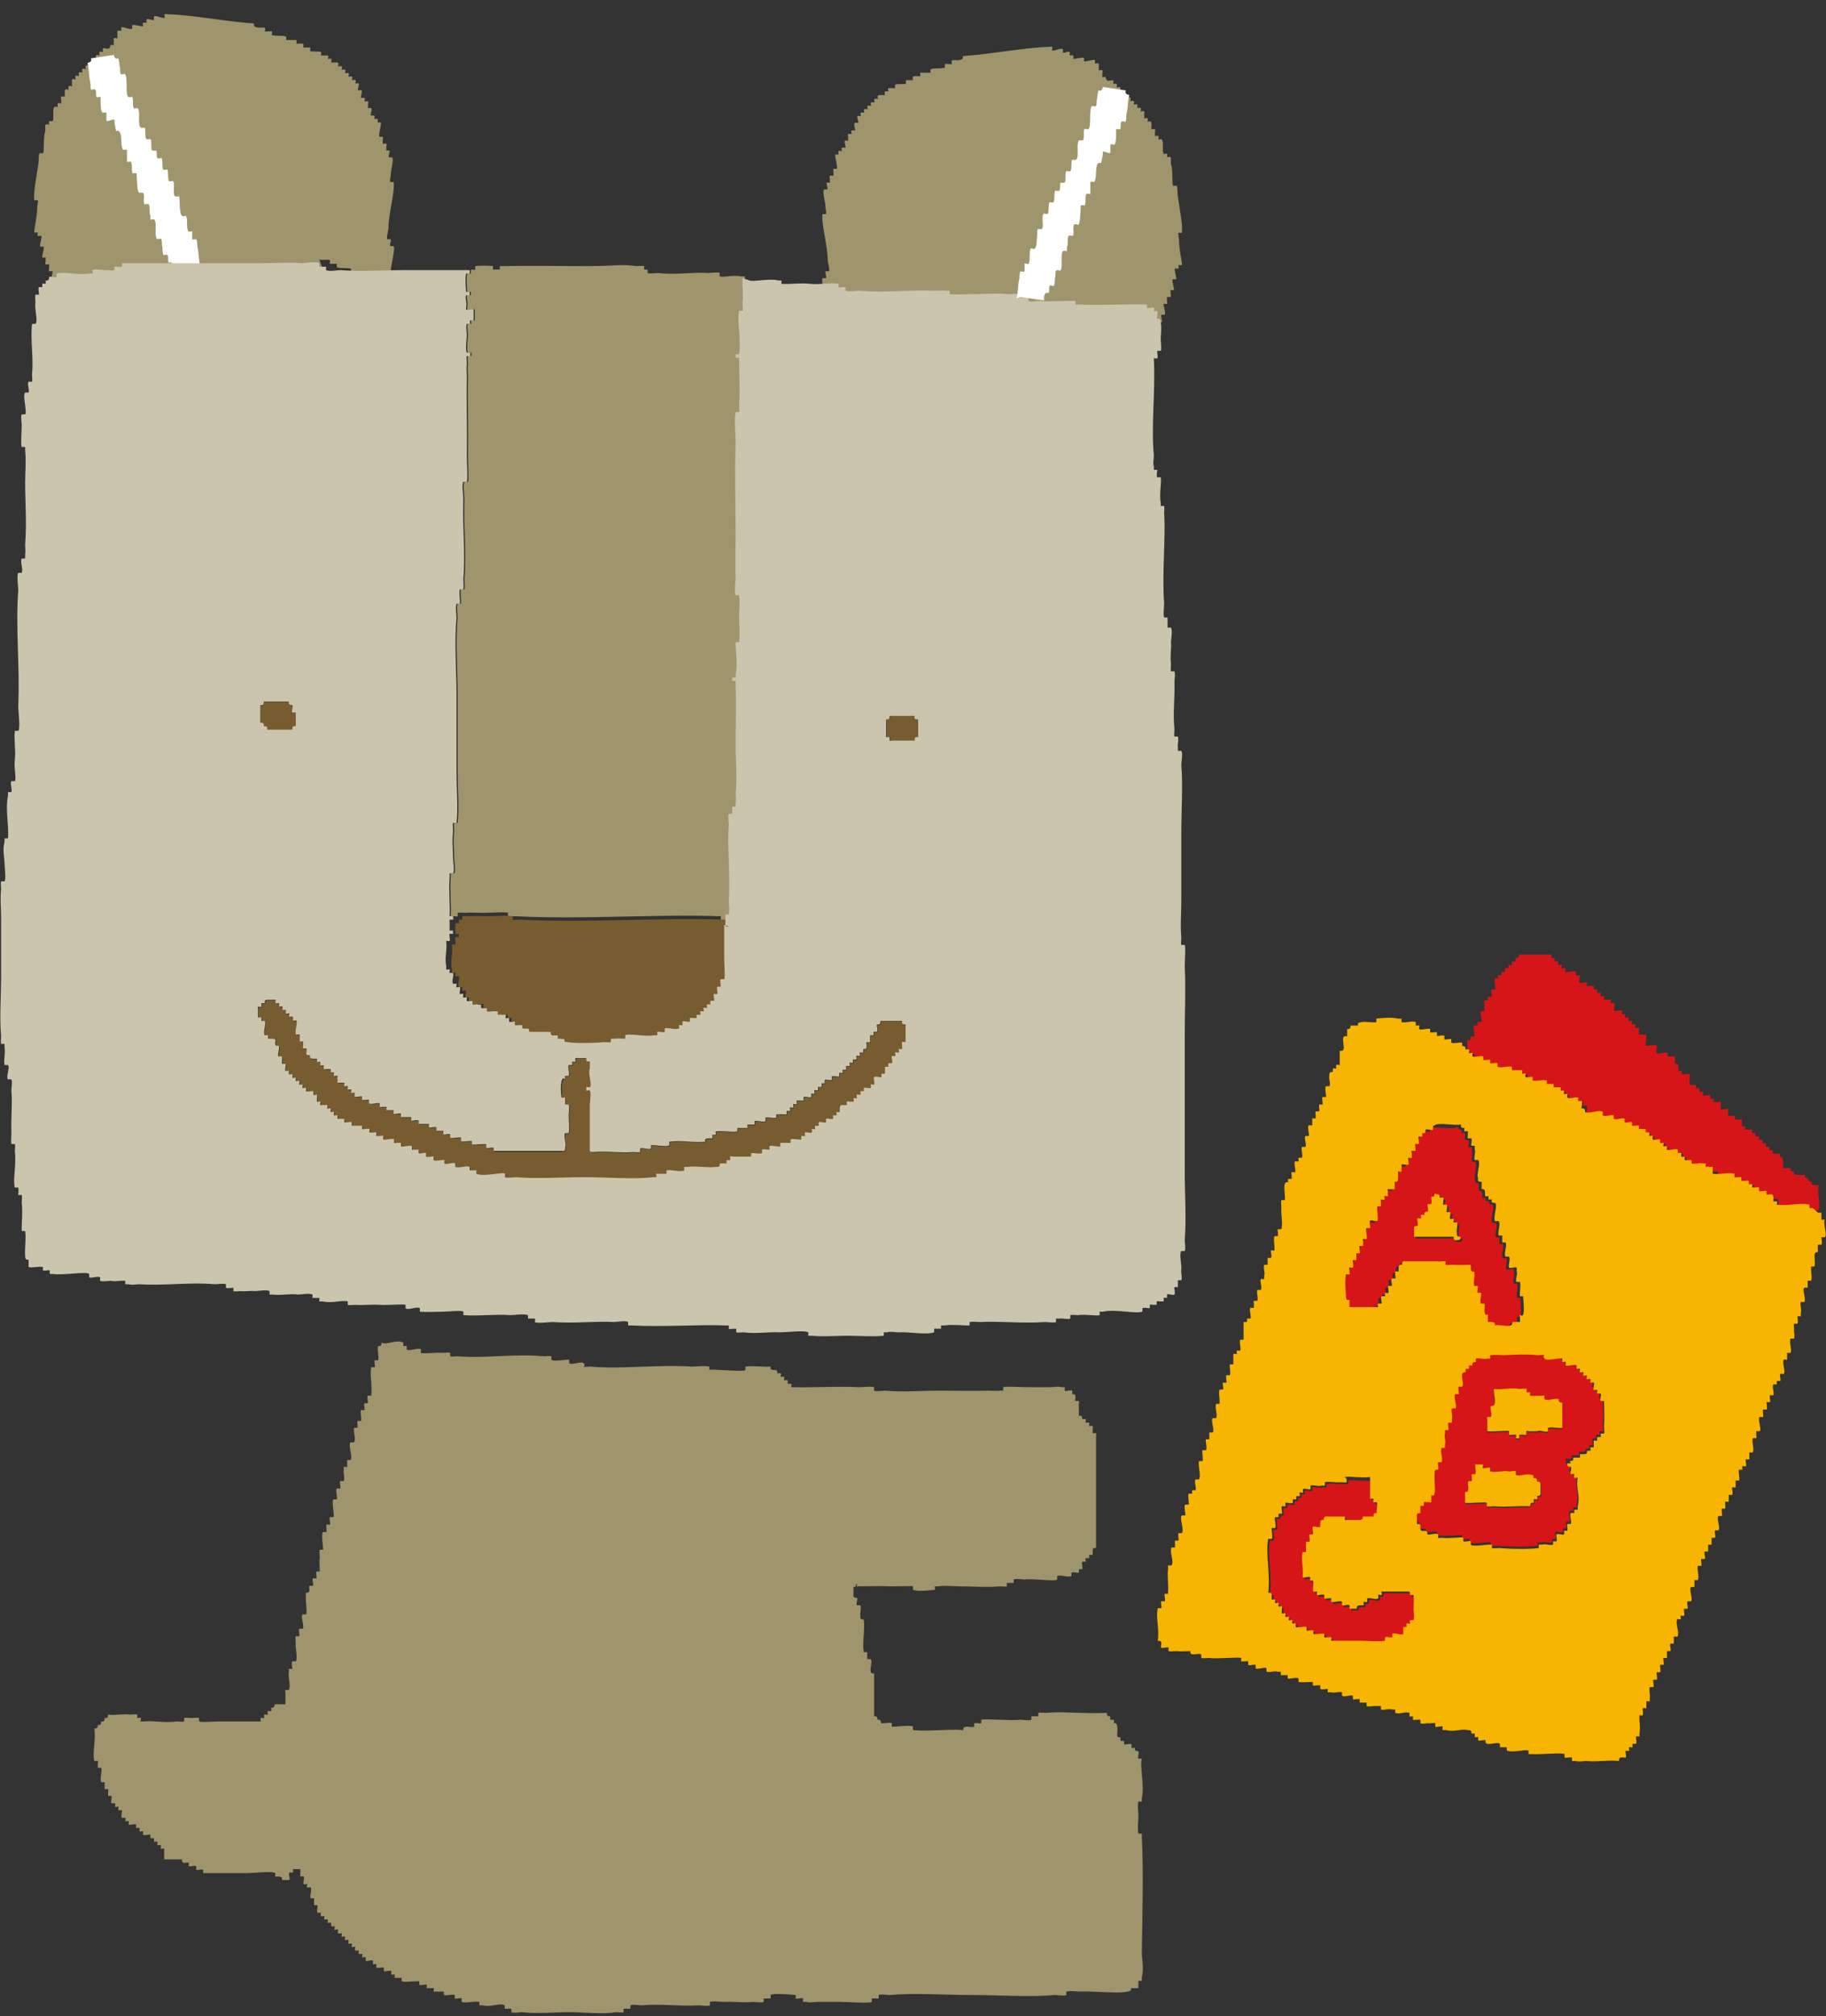 <?xml version="1.0" encoding="UTF-8"?>
<svg id="_レイヤー_2" data-name="レイヤー_2" xmlns="http://www.w3.org/2000/svg" version="1.1" viewBox="0 0 319.2 352.3">
  <rect x="0" y="0" width="319.2" height="352.3" fill="#333333" stroke="none"/>
  <!-- Generator: Adobe Illustrator 29.5.1, SVG Export Plug-In . SVG Version: 2.1.0 Build 141)  -->
  <defs>
    <style>
      .st0 {
        fill: #fff;
      }

      .st0, .st1, .st2, .st3, .st4, .st5 {
        fill-rule: evenodd;
      }

      .st1 {
        fill: #ccc5ad;
      }

      .st2 {
        fill: #9f956c;
      }

      .st3 {
        fill: #765c2f;
      }

      .st4 {
        fill: #f7b400;
      }

      .st5 {
        fill: #d61518;
      }
    </style>
  </defs>
  <path class="st2" d="M55.8,45.3c.3.3,1.6-.1,1.9.2,0,0-.1.6,0,.6.2,0,.5,0,.6,0,0,0,.6,0,.6,0,0,0-.1.6,0,.6.8.3,1.7,0,2.5.3,0,.2-.2.5,0,.6,0,.1.5,0,.6,0,0,0-.2.6,0,.6.5.3,1.4,0,1.9.2.1,0,.5,0,.6,0,0,.1-.2.5,0,.6,0,.1.5,0,.6,0,.2.2-.3,1-.1,1.2.6,0,1.3.1,1.9.2,0-.4.2-.7.7-.6,0-.1,0-.5,0-.6,0,0,.5.1.6,0,.1,0,0-.5,0-.6-.1-1.5,1-5.2.6-5.6,0,0-.6,0-.6,0-.1-.4.2-.9.1-1.2,0,0-.6,0-.6,0-.2-.2.2-1.6.2-1.9,0-2.5,1.2-6.6.9-8.1,0,0-.6,0-.6,0-.1-.1.1-1.1.1-1.2,0-1,.5-2.1.3-3.1,0,0-.6,0-.6,0-.2-.2.2-1,.1-1.2,0,0-.6,0-.6,0,0-.1.1-.5,0-.6,0-.1.2-.5,0-.6,0,0-.6,0-.6,0,0-.2,0-.5,0-.6,0,0,.1-.6,0-.6,0,0-.6,0-.6,0-.1-.8.3-1.7.3-2.5-.1,0-.5,0-.6,0,0,0,.1-.5,0-.6,0-.1-.5,0-.6,0,0-.1.2-.5,0-.6,0,0-.6,0-.6,0-.1-.3.3-.9.1-1.3,0-.1-.5,0-.6,0,0-.1.1-.5,0-.6,0-.1.2-.5,0-.6,0,0-.6,0-.6,0,0-.1.2-.5,0-.6,0,0-.6,0-.6,0-.1-.3.3-1,.1-1.3,0-.1-.5,0-.6,0-.2-.2.3-1,.1-1.2,0-.1-.5,0-.6,0,0-.1.2-.5,0-.6,0-.1-.5,0-.6,0,0-.1.2-.5,0-.6,0-.1-.5,0-.6,0,0-.1.2-.5,0-.6,0-.1-.5,0-.6,0,0-.1.2-.5,0-.6,0-.1-.5,0-.6,0,0-.1.2-.5,0-.6,0-.1-.5,0-.6,0s.2-.5,0-.6c-.2-.2-1,0-1.2-.1,0,0,.1-.5,0-.6,0-.1-.5,0-.6,0,0,0,.2-.6,0-.6-.1,0-.5,0-.6,0,0,0-.6,0-.6,0,0,0,.1-.6,0-.6-.3-.2-1.7,0-1.9-.2,0,0,.1-.6,0-.6-.1,0-.5,0-.6,0,0,0-.6,0-.6,0,0,0,.1-.6,0-.6-.3-.2-.9,0-1.2-.1,0,0,.1-.6,0-.6,0,0-.5,0-.6,0-.1,0-.5,0-.6,0,0,0-.6,0-.6,0,0,0,.1-.6,0-.6-.7-.3-1.8,0-2.5-.3,0,0,.1-.6,0-.6,0-.1-.5,0-.6,0-.1,0-.5,0-.6,0,0,0,.1-.6,0-.6-.3-.2-.9,0-1.3-.1-.4-.1-.7-.1-.6-.7-4.8-.3-10.8-1.5-15-1.6,0,0-.6-.1-.6,0-.1,0,0,.5,0,.6-.4.2-1.5-.5-1.9-.2,0,0,0,.6,0,.6-.4.1-.9-.3-1.3-.1,0,0,0,.6,0,.6,0,0-.5-.1-.6,0-.1,0,0,.5,0,.6-.6,0-1.3-.3-1.9-.2,0,0,0,.6,0,.6-.3.3-1.5-.4-1.9-.2,0,0,0,.6,0,.6-.1,0-.5-.1-.6,0-.2.1,0,1-.1,1.3,0,0-.5-.1-.6,0-.1,0,0,.5,0,.6-.1.1,0,.5,0,.6-.1,0-.5-.1-.6,0,0,.4-.2.7-.7.6-.1,0-.5-.2-.6,0-.1,0,0,.5,0,.6-.1,0-.5-.2-.6,0-.1,0,0,.5,0,.6-.1,0-.5-.2-.6,0-.1,0,0,.5,0,.6-.1,0-.5-.2-.6,0-.1,0,0,.5,0,.6-.1,0-.5-.2-.6,0-.1,0,0,.5,0,.6-.1,0-.5-.2-.6,0-.1,0,0,.5,0,.6-.1,0-.5-.2-.6,0-.1,0,0,.5,0,.6-.1,0-.5-.2-.6,0-.1,0,0,.5,0,.6-.1,0-.5-.2-.6,0-.1,0,0,.5,0,.6-.1,0-.5-.2-.6,0-.1,0,0,.5,0,.6-.1.1,0,.5,0,.6-.1,0-.5-.2-.6,0-.1,0,0,.5,0,.6,0,0-.6-.2-.6,0-.2.3,0,.9-.1,1.2,0,0-.6-.1-.6,0-.1,0,0,.5,0,.6,0,.1,0,.5,0,.6-.1,0-.5-.2-.6,0-.1,0,0,.5,0,.6,0,0-.6-.1-.6,0-.4.6,0,1.8-.3,2.5,0,0-.6-.1-.6,0-.1,0,0,.5,0,.6-.1,0-.5-.2-.6,0-.2.1,0,1-.1,1.2-.4,1.2-.1,3.5-.4,3.8,0,0-.6-.1-.6,0-.2.4-.1,1.4-.2,1.9-.3,2-.9,5.1-.7,6.3,0,0,.6,0,.6,0,.1.1-.1,1.1-.1,1.2,0,1.8-.6,4.1-.5,4.4,0,.1.5,0,.6,0,0,.1-.1.5,0,.6,0,.1.6,0,.6,0,.2.3-.3,1.5-.2,1.9,0,0,.6,0,.6,0,.2.3-.3,1.5-.2,1.9,0,0,.6,0,.6,0,0,.1-.1.5,0,.6,0,.1-.2.5,0,.6,0,0,.6,0,.6,0,0,.1,0,.5,0,.6,0,0-.1.6,0,.6,0,0,.6,0,.6,0,0,.4-.4,1.6-.2,1.9,0,0,.6,0,.6,0,.1.4-.3.9-.1,1.3,0,0,.6,0,.6,0,0,.1-.1.5,0,.6,0,0,.6,0,.6,0,0,.1-.1.5,0,.6,0,.1-.2.5,0,.6,0,.1.5,0,.6,0,0,.1-.2.5,0,.6,0,.1.5,0,.6,0,.1,0,.5,0,.6,0,0,.1-.1.5,0,.6,1,0,2.1.4,3.1.3,0,0,0-.6,0-.6.1-.1,1.1.1,1.3.1,3.7,0,7.1,1.2,10.6,1.2.1,0,.5.1.6,0,.1,0,0-.5,0-.6,0,0,.5,0,.6,0,.8-.1,2.4.7,3.1.3.1,0,0-.5,0-.6.1,0,.5.1.6,0,.1,0,.5.2.6,0,0,0,0-.6,0-.6.4-.1.9.1,1.3.1,1.3,0,2.5.3,3.8.4.8,0,2.3.6,3.1.3,0,0,0-.6,0-.6,0,0,.5,0,.6,0,1.4,0,3,.6,4.4.5,0,0,0-.6,0-.6.3-.3,1.5.5,1.9.2,0,0,0-.6,0-.6.3,0,.9.1,1.3.1,1.9,0,3.8.5,5,.6.4,0,.7,0,.7-.6.4,0,.8,0,1.2.1.4,0,.8,0,.7-.6-.4,0-.8,0-1.3-.1,0-.1.2-.5,0-.6,0,0-1.1-.1-1.2-.1,0,0-.6,0-.6,0,0,0,.1-.6,0-.6-.1,0-.5,0-.6,0,0,0,.1-.6,0-.6-.5-.3-1.4,0-1.9-.2,0,0,.1-.6,0-.6,0-.1-.5,0-.6,0-.1-.1-.5,0-.6,0,0,0,.2-.5,0-.6,0,0,6.4-1.2,6.5-1.2"/>
  <path class="st0" d="M35,46.5c-.3-1.1-.2-2.3-.5-3.4,0-.4,0-1-.2-1.3,0,0-.6.1-.7,0,0,0,0-.6,0-.7,0-.1,0-.6,0-.7,0,0-.6.2-.7,0-.4-.7,0-2-.4-2.7,0,0-.6.2-.7,0-.5-.4-.3-2.8-.5-3.4,0,0-.6.1-.7,0-.5-.4.1-2.3-.4-2.7,0,0-.6.2-.7,0-.2-.4,0-1.8-.3-2,0,0-.6.2-.7,0-.2-.4,0-1.8-.3-2,0,0-.6.2-.7,0-.2-.4,0-1-.2-1.3,0,0-.6.1-.7,0-.3-.3,0-1.7-.3-2,0,0-.6.1-.7,0-.3-.2-.1-1.7-.3-2,0,0-.6.1-.7,0-.6-.5,0-2.7-.5-3.4,0,0-.6.1-.7,0-.3-.3,0-1.6-.3-2,0,0-.6.2-.7,0-.5-.4,0-3.6-.6-4,0,0-.6.2-.7,0-.2-.4,0-1-.2-1.4,0-.4-.1-.9-.2-1.3-.6.2-.7-.2-.8-.6-1.3.2-2.7.4-4,.6.2.6-.2.7-.6.8.3,1.1.2,2.3.5,3.4,0,.2,0,1.3.2,1.3,0,0,.6-.2.7,0,.2.4,0,1,.2,1.3,0,0,.6-.1.7,0,0,0,0,.6,0,.7,0,.5,0,1.6.3,2,0,0,.6-.1.7,0,0,0,0,.6,0,.7,0,0,0,.6,0,.7.3.2,1-.3,1.4-.2,0,.7.2,1.4.3,2,.5-.2.7.2.8.6.2.8,0,1.9.4,2.7,0,0,.6-.1.7,0,0,0,0,.6,0,.7,0,.2,0,.5,0,.7,0,.1,0,.6,0,.7,0,0,.7-.1.7,0,.3.6,0,1.4.3,2,0,0,.6-.1.7,0,0,0,0,.6,0,.7.1.7,0,2.1.4,2.7,0,0,.6-.1.7,0,.4.3-.1,1.8.3,2,0,0,.7-.1.7,0,.3.6,0,1.4.3,2,0,.1,0,.6,0,.7,0,0,.6-.2.7,0,.5.6-.1,3,.5,3.4,0,0,.7-.2.7,0,.2.4,0,1,.2,1.4,0,.2,0,1.2.2,1.4,0,0,.6-.2.7,0,.2.4,0,1,.2,1.3.5-.2.7.2.8.6,0,.2,0,.5,0,.7,1.3-.2,2.7-.4,4-.6"/>
  <path class="st3" d="M51.7,127c-.5-.1-.6.2-.6.6h-4.4c.1-.5-.2-.6-.6-.6.1-.5-.2-.6-.6-.6v-3.1c.5.1.6-.2.6-.6h4.4c-.1.5.2.6.6.6.2.2-.2,1.1,0,1.3.1.1.5,0,.6,0v2.5Z"/>
  <path class="st3" d="M160.6,125.7v3.1c-.5-.1-.6.2-.6.6h-3.8c-.1,0-.5.1-.6,0,0,0,0-.6,0-.6-.1,0-.5,0-.6,0v-3.1c.5.1.6-.2.6-.6h4.4c-.1.5.2.6.6.6"/>
  <path class="st5" d="M317.8,211.9h-.6s0-.6,0-.6c-1.7-.4-3.9.3-5.7,0,0-.1.1-.5,0-.6,0,0-.6.1-.6,0,0-.1,0-.5,0-.6,0-.4-.1-.7-.6-.6-.1,0-.5.1-.6,0,0,0,0-.6,0-.6-.3-.1-.9.2-1.3,0,0,0,0-.6,0-.6,0-.1-.5,0-.6,0-.1,0-.5,0-.6,0,0,0,0-.6,0-.6-.1,0-.5.1-.6,0,0,0,0-.6,0-.6-.3-.1-.9.2-1.3,0,0,0,0-.5,0-.6-.1-.1-.5,0-.6,0-.1,0-.5.1-.6,0,0,0,0-.6,0-.6-1.1-.3-2.5.2-3.8,0,0-.2,0-.4,0-.6,0,0,0-.6,0-.6-.1-.1-.5.1-.6,0-.1-.1-.5,0-.6,0-.1,0,0-.5,0-.6,0,0-.5,0-.6,0-.5-.2-1.3.2-1.9,0,0,0,0-.6,0-.6-.1,0-.5,0-.6,0-.1,0-.5.1-.6,0,0,0,0-.6,0-.6-.2,0-.5.1-.6,0,0,0,0-.5,0-.6-.1-.1-.5,0-.6,0,0,0,0-.5,0-.6-.3-.3-1.5.2-1.9,0,0,0,0-.5,0-.6,0,0-.5,0-.6,0-.1-.1.1-.5,0-.6-.1,0-.5.1-.6,0,0,0,0-.6,0-.6-.3-.1-1,.2-1.3,0,0,0,0-.5,0-.6,0-.1-.5,0-.6,0,0-.1.1-.5,0-.6,0-.1-.5,0-.6,0,0,0,0-.5,0-.6,0-.1-.5,0-.6,0-.1-.1-.5,0-.6,0,0,0,0-.5,0-.6,0-.1-.5,0-.6,0-.1,0-.5,0-.6,0,0,0,0-.6,0-.6-.4-.2-.9.2-1.3,0,0,0,0-.6,0-.6-.3-.3-1.6.3-1.9,0,0,0,0-.6,0-.6-.5-.2-1.5.3-1.9,0-.1,0,0-.5,0-.6-.5-.5-2.5.4-3.1,0,0-.4,0-.7-.6-.6-.1-.4.2-.9,0-1.3,0,0-.6,0-.6,0-.1-.1,0-.5,0-.6-.5-.2-1.4.3-1.9,0-.1,0,0-.5,0-.6-.1-.1-.5,0-.6,0,0,0,0-.5,0-.6,0-.1-.5,0-.6,0,0,0,.1-.6,0-.6,0,0-.5,0-.6,0,0,0-.6,0-.6,0,0,0,0-.6,0-.6-.2,0-.5,0-.6,0,0,0-.6,0-.6,0,0,0,0-.6,0-.6-.8-.2-1.7.2-2.5,0,0-.1.1-.5,0-.6-.2-.2-1,.2-1.2,0-.1,0,0-.5,0-.6-.1-.1-.5.1-.6,0-.1-.1.1-.5,0-.6,0,0-.5,0-.6,0-.2,0-.5,0-.6,0,0,0-.6,0-.6,0,0,0,0-.6,0-.6-.7-.2-1.8.3-2.5,0,0,0,0-.6,0-.6-.2-.2-1,.1-1.3,0,0,0,0-.6,0-.6,0-.1-.5,0-.6,0-.1,0-.5.1-.6,0,0,0,0-.6,0-.6-.5-.2-1.4.2-1.9,0,0,0,0-.6,0-.6-.1-.1-.5.1-.6,0,0-.1.1-.5,0-.6,0-.1-.5,0-.6,0,0-.4,0-.7-.6-.6v-1.9c.1,0,.5.1.6,0,0,0-.1-.6,0-.6,0,0,.6,0,.6,0,.2-.4-.3-1.6,0-1.9.1-.1.5.1.6,0,0-.1-.1-.5,0-.6,0-.1.5,0,.6,0,.3-.4-.3-1.6,0-1.9,0,0,.6,0,.6,0,.1-.4-.2-1.6,0-1.9,0,0,.6,0,.6,0,0-.1,0-.5,0-.6,0,0,.6,0,.6,0,.2-.4-.1-.9,0-1.3,0,0,.6,0,.6,0,.3-.3-.2-1.5,0-1.9,0-.1.5,0,.6,0,0,0-.1-.6,0-.6.1,0,.5.1.6,0,.1-.1-.1-.5,0-.6,0,0,.6.1.6,0,0-.1-.1-.5,0-.6.1-.1.5.1.6,0,0,0,0-.6,0-.6.1,0,.5.1.6,0,.1-.1-.1-.5,0-.6,0,0,.6.1.6,0,0-.1,0-.5,0-.6.5.1.6-.2.6-.6h5.7c0,.1,0,.5,0,.6,0,0,.6,0,.6,0,0,.1-.1.5,0,.6,0,.1.5-.1.6,0,0,.1-.1.5,0,.6,0,.1.5-.1.6,0,.1.1-.1.5,0,.6.1.1.5-.1.6,0,.1.1,0,.5,0,.6.6.2,1.4-.2,1.9,0,0,0,0,.6,0,.6.1.1.5,0,.6,0,.2.2-.2,1.1,0,1.3.2.2,1-.2,1.3,0,0,0,0,.5,0,.6,0,0,.5,0,.6,0,.1,0,.5,0,.6,0,0,0,0,.6,0,.6.1.1.5-.1.6,0,.1,0-.1.5,0,.6.1.1.5-.1.6,0,.1.1-.1.5,0,.6.1.1.5-.1.6,0,.1,0,0,.5,0,.6,0,0,.5,0,.6,0,.1,0,.5,0,.6,0,0,0,0,.6,0,.6,0,.1.5-.1.6,0,.2.2-.2,1.1,0,1.3.2.2,1-.2,1.3,0,.1,0,0,.5,0,.6.1.1.5-.1.6,0,0,.1-.1.5,0,.6,0,.1.5-.1.6,0,.1.1-.1.5,0,.6.1.1.5-.1.6,0,0,.1-.1.5,0,.6,0,.1.5-.1.6,0,0,.1-.1.5,0,.6,0,0,.6,0,.6,0,.1.1,0,.5,0,.6,0,.1,0,.5,0,.6,0,0,.6-.1.6,0,0,0,.6,0,.6,0,.3.3-.2,1.5,0,1.9.3.2,1.6-.3,1.9,0,.2.2-.2,1,0,1.3.4.3,1.6-.3,1.9,0,.1.1,0,.5,0,.6h1.3v1.3c.5-.1.6.2.6.6,0,.1,0,.5,0,.6,0,.1.5,0,.6,0,.1.1-.1.5,0,.6.2.2,1-.2,1.3,0,.4.4-.5,2.1.6,1.9.1,0,.5,0,.6,0,0,0,0,.6,0,.6.1,0,.5-.1.6,0,.1.1-.1.5,0,.6,0,0,.6-.1.6,0,0,.1,0,.5,0,.6.2.2,1.1-.2,1.3,0,0,0,0,.6,0,.6.1,0,.5-.1.6,0,0,0,0,.6,0,.6.1,0,.5-.1.6,0,.1,0,.5-.1.6,0,0,0,0,.5,0,.6,0,0,0,.6,0,.6.2.2,1.1-.2,1.3,0,0,.1-.1.5,0,.6.1,0-.1.5,0,.6,0,0,.5,0,.6,0,.1,0,.5,0,.6,0,0,0,0,.6,0,.6.1.1.5,0,.6,0,.1.1.5-.1.6,0,0,0,0,.5,0,.6,0,.1,0,.5,0,.6,0,.1.5,0,.6,0,0,0-.1.6,0,.6.1,0,.5-.1.6,0,.1.1.5-.1.6,0,0,0-.1.6,0,.6.1,0,.5-.1.6,0,0,.1-.1.5,0,.6,0,0,.6-.1.6,0,0,.1,0,.5,0,.6.1,0,.5-.1.6,0,0,0,0,.6,0,.6.1,0,.5-.1.6,0,.1.1-.1.5,0,.6,0,0,.6,0,.6,0,0,.1,0,.6,0,.6.1,0,.5-.1.6,0,0,0,0,.6,0,.6.1,0,.5,0,.6,0,.1,0,.5-.1.6,0,.1.1,0,.5,0,.6.6-.1.5.3.6.6,0,.4,0,.9,0,1.3h1.3c-.1.5.3.6.6.6-.1.5.2.6.6.6h1.3c-.1.5.2.6.6.6-.1.5.3.6.6.6-.1.5.2.6.6.6.2,0,.4,0,.6,0-.3,1.4.4,3.3,0,4.4,0,0-.6,0-.6,0-.1.1,0,.5,0,.6"/>
  <path class="st3" d="M98.3,201.2c.5.1.6-.2.6-.6.3-.5-.4-2.1,0-2.5,0,0,.6,0,.6,0,.2-1,0-2.2,0-3.1,0-.5.2-1.4,0-1.9,0,0-.6,0-.6,0,0,0,0-.5,0-.6,0-.1,0-.5,0-.6,0,0-.6,0-.6,0-.1-.2-.3-4.1.6-3.2,0-.1-.1-.5,0-.6,0,0,.6,0,.6,0,.2-.5-.2-1.3,0-1.9,0,0,.6,0,.6,0,.1-.1,0-.5,0-.6.1,0,.5.1.6,0,0,0-.1-.6,0-.6.1-.1.5,0,.6,0h1.3c-.1.5.2.6.6.6v1.3c-.4.6.5,2.7,0,3.2,0,0-.6,0-.6,0,0,0,0,.6,0,.6,0,0,.6-.1.6,0,.3.4,0,2,0,2.5,0,2.2,0,4.7,0,7.6-.1.5.2.6.6.6,2.6-.2,4.9.2,6.9,0,.4,0,.9.1,1.3,0,0,0,0-.6,0-.6.3-.3,1.6.3,1.9,0,0,0,0-.6,0-.6.5-.1,2.8.4,3.2,0,0,0,0-.6,0-.6,2.1-.3,4,.2,6.3,0-.1-.5.2-.6.6-.6.1,0,.5,0,.6,0,.1,0,0-.5,0-.6,0,0,.6,0,.6,0,0-.2,0-.5,0-.6,1.3-.2,2.6.2,3.8,0,0,0,0-.6,0-.6,0,0,.5,0,.6,0,.2,0,.5,0,.6,0,.1,0,.5,0,.6,0,0,0-.1-.6,0-.6.1,0,.5,0,.6,0,.1,0,.5,0,.6,0,0,0,0-.6,0-.6.3-.2,1.6.3,1.9,0,0,0,0-.6,0-.6.6-.2,1.3.2,1.9,0,0,0,0-.6,0-.6,0,0,.5,0,.6,0,.2,0,.4,0,.6,0,.1,0,.5.1.6,0,0,0,0-.6,0-.6.1,0,.5.1.6,0,.1-.1-.1-.5,0-.6,0,0,.6.1.6,0,0-.1-.1-.5,0-.6.1,0,.5.1.6,0,0,0-.1-.6,0-.6.1,0,.5,0,.6,0,.1,0,.5,0,.6,0,0,0-.1-.6,0-.6.2-.2,1.1.2,1.3,0,0-.1,0-.5,0-.6.1-.1.5.1.6,0,0-.1-.1-.5,0-.6.1-.1.5.1.6,0,0,0,0-.6,0-.6.1,0,.5.1.6,0,.1,0,0-.5,0-.6.1,0,.5,0,.6,0,0-.1-.1-.5,0-.6,0-.1.5,0,.6,0,.1,0,.5.1.6,0,0,0,0-.6,0-.6.3-.2.9.1,1.3,0,0,0,0-.6,0-.6.1-.1.5,0,.6,0,0,0,0-.5,0-.6,0,0,.6.1.6,0,0-.1,0-.5,0-.6,0-.1.5,0,.6,0,.1-.1,0-.5,0-.6.1-.1.5.1.6,0,0,0,0-.6,0-.6.1,0,.5.1.6,0,.1,0-.1-.5,0-.6,0-.1.5.1.6,0,.1-.1-.1-.5,0-.6,0,0,.6.1.6,0,0-.1,0-.5,0-.6.5.1.6-.2.6-.6,0-.1-.1-.5,0-.6,0,0,.6.1.6,0,0-.1,0-.5,0-.6,0-.1,0-.5,0-.6,0,0,.6,0,.6,0,0-.1,0-.5,0-.6,0,0,.6,0,.6,0,.2-.3-.1-.9,0-1.3.5.1.6-.2.6-.6h3.8c-.1.5.2.6.6.6v3.1c-.1,0-.5-.1-.6,0-.1.1,0,.5,0,.6,0,.1,0,.5,0,.6,0,.1-.5-.1-.6,0,0,.1.1.5,0,.6-.1.1-.5-.1-.6,0-.1.1.1.5,0,.6-.1.1-.5,0-.6,0-.1.4.2.9,0,1.3,0,0-.6,0-.6,0-.1,0,0,.5,0,.6,0,0-.6,0-.6,0,0,0,0,.5,0,.6,0,.1,0,.6,0,.6,0,.1-.5,0-.6,0,0,0,0,.6,0,.6-.3.1-1.1-.2-1.3,0-.2.2.2,1.1,0,1.3-.1.1-.5-.1-.6,0,0,.1.1.5,0,.6,0,.1-.5,0-.6,0-.1,0-.5-.1-.6,0,0,0,0,.6,0,.6-.1,0-.5-.1-.6,0,0,0,.1.6,0,.6-.1,0-.5-.1-.6,0-.1,0,0,.5,0,.6-.1.1-.5-.1-.6,0,0,.1.1.5,0,.6,0,0-.5,0-.6,0-.1,0-.5-.1-.6,0,0,0,.1.6,0,.6-.1,0-.5,0-.6,0-.5-.1-.6.2-.6.6,0,.1,0,.5,0,.6,0,.1-.5,0-.6,0,0,0,.1.6,0,.6-.1,0-.5,0-.6,0,0,.1.1.5,0,.6-.1.1-.5,0-.6,0-.1,0-.5-.1-.6,0,0,0,0,.6,0,.6-.3.2-.9-.2-1.3,0,0,0,0,.6,0,.6,0,.1-.5,0-.6,0-.1,0,0,.5,0,.6-.1.1-.5-.1-.6,0,0,.1.1.5,0,.6,0,.1-.5,0-.6,0-.1,0-.5-.1-.6,0-.1.1.1.5,0,.6-.1.1-.5-.1-.6,0-.1.1,0,.5,0,.6-.6.1-1.3-.2-1.9,0,0,0,0,.6,0,.6,0,0-.5,0-.6,0-.2,0-.4,0-.6,0-.1,0-.6,0-.6,0,0,0,0,.6,0,.6-.3.2-1.6-.3-1.9,0,0,0,0,.6,0,.6-.2,0-1.1-.2-1.3,0,0,0,0,.6,0,.6-.6.2-1.3-.1-1.9,0,0,0,0,.6,0,.6,0,0-.5,0-.6,0-.8,0-1.7,0-2.5,0-.1,0-.5-.1-.6,0,0,0,.1.6,0,.6-.1.1-.5,0-.6,0,0,0,0,.5,0,.6,0,0-.5,0-.6,0-.2,0-.4,0-.6,0,.1.5-.3.6-.6.6-1.8.2-3.2-.2-5,0,0,0-.6,0-.6,0,0,0,0,.6,0,.6-.9.4-2.2-.2-3.1,0,0,0,0,.6,0,.6,0,0-.5,0-.6,0-.2,0-.5,0-.6,0-.1,0-.5,0-.6,0,0,0,.1.6,0,.6-.1,0-.5,0-.6,0-3.3.4-7.9,0-11.9,0s-8.4.3-12,0c-.5,0-1.4.2-1.9,0,0,0,0-.6,0-.6-.4-.4-3.7.6-5,0,0,0,0-.6,0-.6,0,0-.5,0-.6,0-.1,0-.5,0-.6,0,0,0,0-.6,0-.6-.7-.3-1.8.3-2.5,0,0,0,0-.6,0-.6-.3-.3-1.6.3-1.9,0,0,0,0-.6,0-.6-.4-.1-1.6.3-1.9,0,0,0,0-.6,0-.6-.2-.1-1.1.2-1.3,0,0,0,0-.6,0-.6-.4-.2-.9.2-1.3,0,0,0,0-.6,0-.6-.1,0-.5,0-.6,0-.1,0-.5,0-.6,0,0,0,.1-.6,0-.6-.4-.3-1.4.2-1.9,0,0,0,0-.6,0-.6,0,0-.5,0-.6,0-.1,0-.5.1-.6,0,0,0,0-.6,0-.6-.4-.3-1.4.2-1.9,0,0,0,0-.6,0-.6,0-.1-.5,0-.6,0-.1,0-.5,0-.6,0,0,0,0-.6,0-.6-.1-.1-.5,0-.6,0-.1,0-.5,0-.6,0,0,0,0-.6,0-.6-.4-.2-.9.1-1.3,0,0,0,0-.6,0-.6,0,0-.5,0-.6,0-.2,0-.5,0-.6,0-.1,0-.5,0-.6,0,0,0,0-.6,0-.6-.4-.2-.9.2-1.3,0,0,0,0-.6,0-.6,0,0-.5,0-.6,0-.1,0-.5,0-.6,0,0,0,0-.5,0-.6-.1-.1-.5.1-.6,0-.1-.1,0-.5,0-.6-.1-.1-.5.1-.6,0-.1-.1.1-.5,0-.6-.1-.1-.5.1-.6,0,0-.1.1-.5,0-.6,0-.1-.5.1-.6,0-.1-.1-.5.1-.6,0-.1-.1.1-.5,0-.6-.1-.1-.5.1-.6,0,0-.1,0-.5,0-.6,0-.1.1-.5,0-.6,0,0-.6.1-.6,0,0-.1,0-.5,0-.6-.4-.1-.9.1-1.3,0,0,0,0-.6,0-.6-.1-.1-.5.1-.6,0-.1-.1.1-.5,0-.6,0,0-.6.1-.6,0,0-.1.1-.5,0-.6-.1-.1-.5.1-.6,0,0,0,0-.6,0-.6-.1,0-.5.1-.6,0,0-.1.1-.5,0-.6,0,0-.6.1-.6,0,0-.1,0-.5,0-.6-.1,0-.6.1-.6,0-.2-.2.2-1.1,0-1.2,0,0-.6,0-.6,0-.1-.4.1-.9,0-1.3,0,0-.6,0-.6,0-.3-.3.3-1.5,0-1.9-.5.1-.6-.2-.6-.6.1-.5-.2-.6-.6-.6-.1,0-.5,0-.6,0-.1,0,0-.5,0-.6,0,0-.6,0-.6,0-.4-.6.3-1.9,0-2.5,0,0-.6,0-.6,0,0,0,0-.6,0-.6-.1,0-.5,0-.6,0v-1.3c0-.1-.1-.5,0-.6,0,0,.6.1.6,0,0,0,0-.6,0-.6.2,0,.5,0,.6,0-.1-.5.2-.6.6-.6h1.3c0,.1-.1.5,0,.6,0,.1.5-.1.6,0,0,0,0,.6,0,.6.1,0,.5-.1.6,0,.1.1-.1.5,0,.6,0,0,.6,0,.6,0,0,.1-.1.5,0,.6.1.1.5-.1.6,0,0,0-.1.6,0,.6.1,0,.5-.1.6,0,.1,0,0,.5,0,.6.1.1.5,0,.6,0,.3.5-.4,2.1,0,2.5,0,0,.6-.1.6,0,0,.1,0,.5,0,.6,0,.1,0,.5,0,.6,0,0,.6,0,.6,0,0,.2,0,.5,0,.6,0,.1-.1.5,0,.6,0,0,.6,0,.6,0,0,.1,0,.5,0,.6-.1.5.3.6.6.6-.1.5.2.6.6.6.1,0,.5,0,.6,0,.1,0,0,.5,0,.6,0,0,.6-.1.6,0,0,.1,0,.5,0,.6.1,0,.5-.1.6,0,0,0,0,.6,0,.6.1.1.5,0,.6,0,.1,0,.5,0,.6,0,.1.1,0,.5,0,.6.1,0,.5,0,.6,0,0,.1-.1.5,0,.6,0,.1.5-.1.6,0,.1.1-.1.5,0,.6.1.1-.1.5,0,.6,0,0,.5,0,.6,0,0,0,.6,0,.6,0,.1.1-.1.5,0,.6.1.1.5-.1.6,0,.1.1-.1.5,0,.6.1,0,.5-.1.6,0,.1.1-.1.5,0,.6,0,0,.6-.1.6,0,0,0,0,.6,0,.6.3.2.9-.1,1.3,0,0,0,0,.6,0,.6,0,0,.5,0,.6,0,.1,0,.5-.1.6,0,0,0,0,.6,0,.6.4.3,1.4-.2,1.9,0,0,0,0,.6,0,.6,0,.1.5,0,.6,0,.1,0,.5,0,.6,0,0,0-.1.6,0,.6.1,0,.5,0,.6,0,.1,0,.5,0,.6,0,0,0,0,.6,0,.6.4.2.9-.2,1.3,0,0,0,0,.6,0,.6,0,0,.5,0,.6,0,.2,0,.5,0,.6,0,.1,0,.5,0,.6,0,0,0,0,.6,0,.6.4.1.9-.2,1.3,0,0,0,0,.6,0,.6,0,0,.5,0,.6,0,.2,0,.5,0,.6,0,.1,0,.5,0,.6,0,0,0,0,.6,0,.6.3.1.9-.2,1.3,0,0,0,0,.6,0,.6,0,0,.5,0,.6,0,.2,0,.5,0,.6,0,0,0,0,.6,0,.6.1.1.5,0,.6,0,.1,0,.5-.1.6,0,0,0,0,.6,0,.6.6.2,1.3-.2,1.9,0,0,0,0,.6,0,.6.2.2,1.5-.1,1.9,0,0,0,0,.6,0,.6,0,0,.5,0,.6,0,.2,0,1.8-.2,1.9,0,0,0,0,.6,0,.6.2.1,1.1-.2,1.3,0,.1.1,0,.5,0,.6h11.9Z"/>
  <path class="st5" d="M250.5,209.4c0,.4.1.9,0,1.3,0,0-.6,0-.6,0-.2.2.2,1,0,1.3-.4,0-.7,0-.6.6-.1,0-.5-.1-.6,0-.1.1.1.5,0,.6-.1.1-.5-.1-.6,0-.2.2.2,1,0,1.3-.4,0-.7,0-.6.6v1.3h6.9c0,.4,0,.7.6.6.4,0,.7,0,.6-.6-.4,0-.7-.1-.6-.6-.2-.6.2-1.3,0-1.9,0,0-.6,0-.6,0-.1-.1.1-.5,0-.6-.1-.1-.5.1-.6,0-.1-.1,0-.5,0-.6,0-.1.1-.5,0-.6,0,0-.6,0-.6,0-.1-.3.2-.9,0-1.3,0,0-.6,0-.6,0-.1-.1,0-.5,0-.6,0-.1.1-.5,0-.6-.1-.1-.5,0-.6,0,0-.4,0-.7-.6-.6,0,.4,0,.7-.6.6M254.9,196.8c-.1.5.2.6.6.6,0,.1-.1.5,0,.6,0,0,.6-.1.6,0,0,.1,0,.5,0,.6,0,.1-.1.5,0,.6,0,0,.6,0,.6,0,.2.3-.1.9,0,1.3,0,0,.6,0,.6,0,0,0,0,.5,0,.6.2.6-.2,1.4,0,1.9,0,0,.6,0,.6,0,.5.5-.4,2.5,0,3.2-.1.5.2.6.6.6v1.3c.5-.1.6.2.6.6,0,.1,0,.5,0,.6,0,.1.5,0,.6,0,0,0,0,.6,0,.6.1,0,.5,0,.6,0-.1.5.3.6.6.6.4.7-.5,2.6,0,3.2,0,0,.6-.1.6,0,.4.6-.3,1.9,0,2.5,0,0,.6,0,.6,0,0,0,0,.5,0,.6,0,.1,0,.6,0,.6,0,0,.6,0,.6,0,.3.5-.4,2.1,0,2.5,0,0,.6-.1.6,0,.3.4-.2,1.4,0,1.9.2.2,1.1-.2,1.3,0,.1.1,0,.5,0,.6.3.4-.3,1.6,0,1.9,0,0,.6,0,.6,0,.2.8-.1,1.7,0,2.5,0,0,.6,0,.6,0-.2-.2.6,4.3-.6,3.2v1.3h-1.3c.1,1.4-2.2.3-3.1.6.1-.5-.3-.6-.6-.6-.2,0-.4,0-.6,0v-1.3c-.6.1-.5-.3-.6-.6,0-.4.1-.9,0-1.3,0,0-.6,0-.6,0-.3-.3.1-1.5,0-1.9,0,0-.6,0-.6,0-.1,0,0-.5,0-.6,0-.1.1-.5,0-.6,0,0-.6,0-.6,0-.2-.8.2-1.7,0-2.5-.5.1-.6-.2-.6-.6,0-.2,0-.4,0-.6-1,0-2.1.1-3.1,0-.2,0-1.1.1-1.3,0,0,0,0-.6,0-.6-.4-.1-.9.1-1.3,0h-5.7c-.5-.1-.6.3-.6.6-.5-.1-.6.2-.6.6,0,.2,0,.4,0,.6-.1,0-.5-.1-.6,0,0,.1,0,.5,0,.6,0,.1.1.5,0,.6,0,0-.6,0-.6,0-.2.3.1.9,0,1.3,0,0-.6,0-.6,0-.1.1,0,.5,0,.6,0,.1.1.5,0,.6-.1.1-.5,0-.6,0,0,.1.1.5,0,.6,0,0-.6,0-.6,0-.2.3.1.9,0,1.3,0,0-.6,0-.6,0-.1.1,0,.5,0,.6h-5v-1.3c-.6.1-.5-.3-.6-.6,0-.4-.3-2.6,0-3.8,0,0,.6,0,.6,0,.1-.1,0-.5,0-.6,0-.1-.1-.5,0-.6,0,0,.6,0,.6,0,.2-.3-.1-.9,0-1.3,0,0,.6,0,.6,0,0,0,0-.5,0-.6,0-.1,0-.5,0-.6,0,0,.6,0,.6,0,.1-.3-.2-.9,0-1.3,0,0,.5,0,.6,0,0-.1,0-.5,0-.6,0-.1-.1-.5,0-.6,0,0,.6,0,.6,0,.2-.4-.3-1.6,0-1.9,0,0,.6,0,.6,0,.1-.3-.2-1.1,0-1.3.2-.2,1,.2,1.3,0,.2-.8-.2-1.7,0-2.5,0,0,.6,0,.6,0,0,0,0-.5,0-.6,0-.2,0-.4,0-.6.1,0,.5.1.6,0,.1-.1,0-.5,0-.6.1-.1.5.1.6,0,.1-.1-.1-.5,0-.6.1-.1-.1-.5,0-.6,0,0,.5,0,.6,0,.2,0,.4,0,.6,0v-1.3c.5.1.6-.2.6-.6,0-.2,0-.5,0-.6,0-.1,0-.5,0-.6,0,0,.6.1.6,0,0-.1,0-.5,0-.6,0-.1,0-.5,0-.6.1-.1.5,0,.6,0,.1,0,.5.1.6,0,.1-.1,0-.5,0-.6,0-.1-.1-.5,0-.6,0,0,.6.1.6,0,0-.1,0-.5,0-.6,0-.1-.1-.5,0-.6,0,0,.6,0,.6,0,.1-.1,0-.5,0-.6,0-.1,0-.5,0-.6,0,0,.6,0,.6,0,.2-.3-.2-.9,0-1.3,0,0,.6,0,.6,0,.1-.1,0-.5,0-.6.5.1.6-.2.6-.6.2-.2,1.1.2,1.3,0,0,0,0-.6,0-.6,1.3-.3,2.9.2,4.4,0"/>
  <path class="st4" d="M251.1,208.7c.5-.1.6.2.6.6.1,0,.5-.1.6,0,.1.1,0,.5,0,.6,0,.1-.1.5,0,.6,0,0,.6,0,.6,0,.2.3-.1.9,0,1.3,0,0,.6,0,.6,0,.1.1,0,.5,0,.6,0,.1-.1.5,0,.6.1.1.5-.1.6,0,.1.1-.1.5,0,.6,0,0,.6,0,.6,0,.2.5-.2,1.3,0,1.9-.1.5.2.6.6.6.1.5-.2.6-.6.6-.5.1-.6-.2-.6-.6h-6.9v-1.3c-.1-.5.2-.6.6-.6.2-.2-.2-1.1,0-1.3.1-.1.5.1.6,0,.1-.1-.1-.5,0-.6.1-.1.5,0,.6,0-.1-.5.2-.6.6-.6.2-.2-.2-1.1,0-1.3,0,0,.6,0,.6,0,.1-.4,0-.9,0-1.3.5.1.6-.2.6-.6"/>
  <path class="st5" d="M258,257.8c0,0-.6,0-.6,0-.1.1,0,.5,0,.6,0,.1,0,.5,0,.6,0,0-.6,0-.6,0-.2.3,0,.9,0,1.3,0,.4,0,.8-.6.6v1.9c1.4.1,3.2-.2,3.8,0,0,0,0,.6,0,.6.1.1,1.1,0,1.3,0,2,.2,3.8-.1,6.3,0,0-.4,0-.7.6-.6,0-.2,0-.5,0-.6,0-.1.5,0,.6,0,.1-.1,0-.5,0-.6.4,0,.7,0,.6-.6v-1.3c0-.4,0-.7-.6-.6,0-.4,0-.8-.6-.6,0-.4,0-.7-.6-.6-.5-.3-2.1.4-2.5,0,0,0,0-.6,0-.6-.4-.2-.9.1-1.3,0-1-.2-2.2.3-3.2,0,0,0,0-.6,0-.6-.2-.2-1,.2-1.3,0,0-.1.1-.5,0-.6,0,0-.5,0-.6,0-.2,0-.4,0-.6,0-.1.6.2,1.3,0,1.9M260.6,245.9c-.2.5.3,1.4,0,1.9,0,0-.5,0-.6,0-.1.1,0,.5,0,.6v1.9c1.2.1,3.5-.2,3.8,0,0,0,0,.5,0,.6,0,.1.5,0,.6,0,.1,0,.5,0,.6,0,.1,0,0,.5,0,.6.1.1.5,0,.6,0,0-.1-.1-.5,0-.6.1,0,.5,0,.6,0,.1,0,.5.1.6,0,0,0,0-.5,0-.6,0-.1.5,0,.6,0h1.3c.4-.3,1.6.3,1.9,0,0,0,0-.6,0-.6.8-.2,1.7.1,2.5,0v-4.4c-.4,0-.7,0-.6-.6-.6-.3-1.9.4-2.5,0-.1,0,0-.5,0-.6-.1-.1-.5,0-.6,0h-1.3c-.2,0-.5,0-.6,0-.1,0,0-.5,0-.6-.1,0-.5,0-.6,0-.1,0,0-.5,0-.6-.1-.1-1.1,0-1.3,0-1.4-.3-3,.2-4.4,0-.3.9.7,3.3-.6,3.1M273.8,255.3c-.1.5.2.6.6.6.2.2-.2,1.1,0,1.3.1,0,.5-.1.6,0,0,.1-.1.5,0,.6.1.1.5,0,.6,0-.4,2,.5,3,0,5,0,.1,0,.5,0,.6,0,0-.6,0-.6,0,0,.1,0,.5,0,.6,0,0-.6-.1-.6,0-.3.4.2,1.4,0,1.9,0,0-.6,0-.6,0-.1.1,0,.5,0,.6,0,.1,0,.5,0,.6,0,0-.6-.1-.6,0,0,.1.1.5,0,.6-.2.2-1.1-.2-1.3,0-.1.1,0,.5,0,.6,0,.1.1.5,0,.6-.1.1-.5,0-.6,0,0,0,0,.6,0,.6-.6.2-1.3-.2-1.9,0-.1,0-.5,0-.6,0,0,0,0,.6,0,.6-1.4.2-4.6.2-6.9,0-.3,0-.9.1-1.3,0,0,0,0-.6,0-.6,0,0-.5,0-.6,0-.5,0-2.9.4-3.1,0,0,0,0-.6,0-.6-.2-.1-1.1.2-1.3,0,0-.1,0-.5,0-.6-.3-.2-2.5.2-3.8,0,0,0-.6,0-.6,0s0-.6,0-.6c-.4-.3-1.4.2-1.9,0,.1-.5-.2-.6-.6-.6-.5.1-.6-.2-.6-.6.1-.5-.2-.6-.6-.6v-1.3c-.1-.5.2-.6.6-.6v-1.3c.1,0,.5.1.6,0,0,0,0-.6,0-.6.4-.2.9.1,1.3,0v-1.3c1.2.9.4-2.5.6-3.8-.1-.5.2-.6.6-.6.2-.2-.2-1.1,0-1.3,0,0,.6,0,.6,0,.3-.7-.3-1.8,0-2.5,0,0,.6,0,.6,0,0,0,0-.5,0-.6.2-.6-.2-1.3,0-1.9,0-.1,0-.6,0-.6,0,0,.6,0,.6,0,.1-.4-.2-.9,0-1.3,0,0,.6,0,.6,0,0,0,0-.5,0-.6.2-.6-.2-1.4,0-1.9,0,0,.6,0,.6,0,.4-.4-.4-2.1,0-2.5,0,0,.6,0,.6,0,.1-.4-.2-.9,0-1.3,0,0,.6,0,.6,0,.5-.5-.7-2.8.6-2.5,0-.2,0-.5,0-.6,0,0,.5,0,.6,0,0,0,0-.6,0-.6.1,0,.5,0,.6,0-.1-.5.2-.6.6-.6,0,0,0-.6,0-.6.6-.2,1.3.2,1.9,0,.1,0,.6,0,.6,0,0,0,0-.6,0-.6.8-.1,1.7,0,2.5,0,1.9-.1,4.1-.2,5.7,0,.4,0,.9-.1,1.3,0,0,0,0,.6,0,.6.5.5,2.5-.2,3.1,0,0,0,0,.6,0,.6,0,0,.6-.1.6,0,0,0,0,.6,0,.6.5.2,1.4-.3,1.9,0,0,0,0,.5,0,.6,0,0,.6-.1.6,0,0,.1-.1.5,0,.6,0,.1.5-.1.6,0,0,0-.1.5,0,.6,0,0,.5-.1.6,0,0,0-.1.6,0,.6.1,0,.5-.1.6,0,.1,0,0,.5,0,.6,0,0,.5-.1.6,0,.2.2-.2,1.1,0,1.3.1,0,.5-.1.6,0,.1.1-.1.5,0,.6,0,0,.6,0,.6,0,.2.3-.2.9,0,1.3,0,0,.6,0,.6,0,0,0,.1,3.2,0,4.4,0,.2.1,1.2,0,1.3-.1,0-.5,0-.6,0,0,.1.1.5,0,.6,0,0-.6,0-.6,0,0,.1,0,.5,0,.6,0,.1-.5,0-.6,0s0,.5,0,.6c0,.2,0,.4,0,.6-.1,0-.5,0-.6,0,0,0,.1.6,0,.6-.1,0-.5,0-.6,0,.1.5-.2.6-.6.6-.2,0-.5,0-.6,0,0,0,0,.6,0,.6,0,0-.5,0-.6,0-.2,0-.4,0-.6,0,.1.5-.2.6-.6.6h-.6Z"/>
  <path class="st4" d="M261.2,242.7c1.4.2,3-.3,4.4,0,.2,0,1.1-.1,1.3,0,0,0-.1.6,0,.6.1,0,.5,0,.6,0,0,0-.1.6,0,.6.1,0,.5,0,.6,0h1.3c.1,0,.5-.1.6,0,0,0-.1.6,0,.6.6.4,1.9-.3,2.5,0-.1.5.2.6.6.6v4.4c-.8.1-1.7-.2-2.5,0,0,0,0,.6,0,.6-.3.3-1.5-.3-1.9,0h-1.3c-.1,0-.5-.1-.6,0,0,0,0,.6,0,.6-.2.1-.5,0-.6,0-.1,0-.5,0-.6,0-.1.1,0,.5,0,.6-.1,0-.5.1-.6,0,0,0,.1-.6,0-.6-.1,0-.5,0-.6,0-.1,0-.5.1-.6,0,0,0,0-.6,0-.6-.2-.2-2.6.1-3.8,0v-1.9c0-.1-.1-.5,0-.6,0,0,.6,0,.6,0,.3-.4-.2-1.4,0-1.9,1.4.1.3-2.2.6-3.1"/>
  <path class="st4" d="M258,255.9c.2,0,.4,0,.6,0,0,0,.6,0,.6,0,.1.1,0,.5,0,.6.2.2,1.1-.2,1.3,0,0,0,0,.6,0,.6,1,.3,2.2-.2,3.2,0,.4.1.9-.2,1.3,0,0,0,0,.6,0,.6.4.4,2-.3,2.5,0,.5-.1.6.2.6.6.5-.1.6.2.6.6.5-.1.6.2.6.6v1.3c.1.5-.2.6-.6.6,0,.1.1.5,0,.6,0,0-.6-.1-.6,0,0,.1,0,.5,0,.6-.5-.1-.6.2-.6.6-2.5-.1-4.3.2-6.3,0-.2,0-1.2.1-1.3,0,0,0,0-.6,0-.6-.5-.2-2.4.1-3.8,0v-1.9c.6.1.5-.3.6-.6,0-.4-.2-.9,0-1.3,0,0,.6,0,.6,0,0-.1,0-.5,0-.6,0-.1-.1-.5,0-.6,0,0,.6,0,.6,0,.2-.6-.1-1.3,0-1.9"/>
  <path class="st5" d="M239.8,258.4v3.8c.1,0,.5-.1.6,0,0,0-.1.6,0,.6,0,0,.6,0,.6,0,.2.5-.2,1.4,0,1.9-.5-.1-.6.2-.6.6h-1.9c.1.5-.2.6-.6.6-.8,0-1.7,0-2.5,0,0,0,0-.6,0-.6,0,0-.5,0-.6,0-.8,0-1.7,0-2.5,0-.5-.1-.6.2-.6.6-.5-.1-.6.2-.6.6,0,0,0,.6,0,.6-.2.2-1.1-.2-1.3,0-.2.2.2,1.1,0,1.3,0,0-.6,0-.6,0-.1.4.2.9,0,1.3,0,0-.6,0-.6,0,0,0,0,.5,0,.6,0,.2,0,.5,0,.6,0,.1,0,.5,0,.6,0,0-.6,0-.6,0-.3,1.4.2,2.7,0,4.4.2.2,1.1-.2,1.3,0,.1.1,0,.5,0,.6.6-.1.5.3.6.6,0,.3-.2,1.1,0,1.3,0,.1.5,0,.6,0,0,0,0,.6,0,.6.4.1.9-.2,1.3,0,0,0,0,.5,0,.6.1.1.5,0,.6,0,.1,0,.5-.1.6,0,0,0,0,.6,0,.6.4.2,1.6-.3,1.9,0,0,0,0,.6,0,.6.2.1,1.1-.2,1.3,0,.1.1,0,.5,0,.6h1.3c-.1-.5.2-.6.6-.6.2,0,.4,0,.6,0,0-.1-.1-.5,0-.6,0,0,.6.1.6,0,0,0,0-.6,0-.6.4-.2,1.6.3,1.9,0,.1-.1,0-.5,0-.6.1-.1.5.1.6,0,.1-.1,0-.5,0-.6h4.4c.5-.1.6.2.6.6,0,0,.6,0,.6,0,.1.8,0,1.7,0,2.5s.2,1.4,0,1.9c0,0-.6,0-.6,0-.1.1,0,.5,0,.6-.1.1-.5-.1-.6,0-.1.1,0,.5,0,.6,0,0-.5,0-.6,0,0,0,0,.5,0,.6s0,.6,0,.6c-.4.3-1.6-.3-1.9,0,0,0,0,.6,0,.6-.2.1-1.1-.2-1.3,0,0,0,0,.6,0,.6-1,.2-2.9,0-4.4,0h-5c0-.1.1-.5,0-.6,0-.1-.5,0-.6,0-.1,0-.5.1-.6,0,0,0,0-.6,0-.6-.6-.2-1.3.2-1.9,0,0,0,0-.6,0-.6-.1-.1-.5,0-.6,0-.1,0-.5.1-.6,0,0,0,0-.6,0-.6-.6-.2-1.3.2-1.9,0,0,0,0-.6,0-.6-.1-.1-.5,0-.6,0,0-.1,0-.5,0-.6-.1-.1-.5.1-.6,0-.1-.1.1-.5,0-.6-.1,0-.5.1-.6,0-.1-.1.1-.5,0-.6,0,0-.6.1-.6,0-.1-.1,0-.5,0-.6-.1-.1.1-.5,0-.6-.1-.1-.5.1-.6,0-.1-.1.1-.5,0-.6,0-.1-.5.1-.6,0,0-.1,0-.5,0-.6,0,0-.6,0-.6,0,0-.1,0-.5,0-.6.1-.5-.2-.6-.6-.6.4-3.4-.5-6.8,0-9.4,0,0,.6,0,.6,0,.3-.2-.1-1.5,0-1.9,0,0,.6,0,.6,0,.3-.3-.2-1.5,0-1.9,0,0,.6,0,.6,0,0,0,0-.6,0-.6,0,0,.6,0,.6,0,.1-.3-.2-1,0-1.3,0-.1.5.1.6,0,0,0,0-.6,0-.6.3-.1,1,.2,1.3,0,0,0,0-.5,0-.6,0,0,.6,0,.6,0,0-.1,0-.6,0-.6.1,0,.5.1.6,0,.1,0-.1-.5,0-.6.1-.1.5.1.6,0,0,0-.1-.6,0-.6.2-.2,1.1.2,1.3,0,0,0,0-.6,0-.6.5-.2,1.3.2,1.9,0,.1,0,.6,0,.6,0,0,0,0-.6,0-.6.8-.2,1.7.1,2.5,0,.2,0,1.2.1,1.3,0,0,0,0-.6,0-.6.6-.2,2.9.2,4.4,0"/>
  <path class="st2" d="M82.5,47.1c.1,0,.5.1.6,0,0,0-.1-.6,0-.6.2-.1,3-.1,3.1,0,0,0-.1.6,0,.6,0,0,.5,0,.6,0s.6,0,.6,0c0,0-.1-.6,0-.6,0,0,.5,0,.6,0,4.5-.1,9.3,0,14.5,0s5.7-.4,8.8,0c.2,0,1.1-.1,1.3,0,0,0,0,.6,0,.6.1,0,.5,0,.6,0,0,0,0,.6,0,.6.3.2,1.5,0,1.9,0,2.8.4,6-.2,8.8,0,.3,0,1.7-.2,1.9,0,0,0,0,.6,0,.6,1,.2,2.2-.3,3.8,0,.1,0,.6,0,.6,0,0,0,0,.6,0,.6.1,0,.5,0,.6,0-.1,1.5.2,3,0,4.4,0,.2.1,1.2,0,1.3,0,0-.6,0-.6,0-.4,1.6.4,5.1,0,7.6,0,0-.6,0-.6,0,0,0,0,.6,0,.6,0,0,.6,0,.6,0,0,2.7.2,5.5,0,8.2,0,.2.1,1.2,0,1.3,0,0-.6,0-.6,0-.3,1.2,0,3.7,0,5.7-.2,5.1,0,10.3,0,15.7s-.1,4.9,0,7.5c0,.5-.3,2.9,0,3.1,0,0,.6,0,.6,0,.2,1.4,0,2.5,0,3.8,0,1.4.2,3,0,4.4,0,0-.6,0-.6,0,0,0,0,.5,0,.6,0,1.3.4,3.2,0,5,0,.1,0,.6,0,.6,0,0-.6,0-.6,0,0,0,0,.5,0,.6s.6,0,.6,0c0,0,0,.5,0,.6.1,2.7,0,7.1,0,10.7s.3,5.6,0,8.2c0,.6.1,1.3,0,1.9,0,.1,0,.6,0,.6,0,0-.6-.1-.6,0,0,.1,0,.5,0,.6,0,.1,0,.5,0,.6,0,0-.6,0-.6,0-.2.3,0,1.5,0,1.9-.3,3.9.3,8.7,0,13.2,0,.8.2,1.8,0,2.5,0,0-.6,0-.6,0,0,0,0,.5,0,.6,0,.1,0,.5,0,.6,0,0-.6,0-.6,0h-.6c-.5.1-.6-.2-.6-.6,0-.2,0-.4,0-.6-11.9-.4-23.6.6-35.9,0-.2,0-1.2.1-1.3,0,0,0,0-.6,0-.6-.5-.2-2.9,0-4.4,0s-2.1-.1-3.1,0c-.4,0-.9-.1-1.3,0,0,0,0,.6,0,.6-.1.1-.5,0-.6,0h-.6c.1-2.4-.2-4.4,0-6.9,0,0,0-.6,0-.6,0,0,.6,0,.6,0,.3-.4,0-2,0-2.5,0-1.6-.2-3,0-5,0-.2-.1-1.2,0-1.3,0,0,.6,0,.6,0,.3-2.4,0-6.2,0-9.4,0-4.4,0-8.8,0-13.2s-.4-8.9,0-13.2c0-.8-.2-1.8,0-2.5,0,0,.6,0,.6,0,0,0,0-.5,0-.6,0-.2-.2-1.8,0-1.9,0,0,.6,0,.6,0,.1-.6,0-1.3,0-1.9.4-4.6-.2-9.1,0-13.8,0-.5-.3-2.8,0-3.1,0,0,.6,0,.6,0,.2-.3,0-3.8,0-5,.1-4.4-.1-8.4,0-13.2,0-.8-.1-1.7,0-2.5,0-.2-.1-1.2,0-1.3,0,0,.6,0,.6,0,0,0,0-.6,0-.6,0,0-.6,0-.6,0-.3-.7,0-2.4,0-3.1,0-.3-.2-1.7,0-1.9,0,0,.6,0,.6,0,0-.1-.1-.5,0-.6,0,0,.6,0,.6,0,0-.1,0-.5,0-.6v-1.3c-.2-.2-1.1.2-1.3,0-.1-.1,0-.5,0-.6.2-.4-.3-1.6,0-1.9,0,0,.6,0,.6,0,0,0,0-.6,0-.6,0,0-.6,0-.6,0-.1-.2-.2-3,0-3.2,0,0,.6,0,.6,0,0-.1,0-.5,0-.6"/>
  <path class="st2" d="M156.8,50.9c-.4.3-1.6-.1-1.9.2,0,0,.1.6,0,.6-.2,0-.5,0-.6,0,0,0-.6,0-.6,0s.1.6,0,.6c-.8.3-1.7,0-2.5.3,0,.2.2.5,0,.6,0,.1-.5,0-.6,0,0,0,.1.6,0,.6-.5.3-1.4,0-1.9.2-.1,0-.5,0-.6,0,0,.1.2.5,0,.6,0,.1-.5,0-.6,0-.2.2.3,1,.1,1.2-.6,0-1.3.1-1.9.2,0-.4-.2-.7-.7-.6,0-.1,0-.5,0-.6,0,0-.5.1-.6,0-.1,0,0-.5,0-.6.2-1.6-1-5.2-.6-5.6,0,0,.6,0,.6,0,.1-.4-.2-.9-.1-1.2,0,0,.6,0,.6,0,.2-.2-.2-1.6-.2-1.9,0-2.5-1.2-6.6-.9-8.1,0,0,.6,0,.6,0,.1-.1-.1-1.1-.1-1.2,0-1-.5-2.1-.3-3.1,0,0,.6,0,.6,0,.2-.2-.2-1-.1-1.2,0,0,.6,0,.6,0,0-.1-.1-.5,0-.6,0-.1-.2-.5,0-.6,0,0,.6,0,.6,0,0-.2,0-.5,0-.6,0-.1-.1-.6,0-.6,0,0,.6,0,.6,0,.1-.8-.3-1.7-.3-2.5.2,0,.5,0,.6,0,0,0-.1-.5,0-.6,0-.1.5,0,.6,0,0-.1-.2-.5,0-.6,0,0,.6,0,.6,0,.1-.3-.3-.9-.1-1.2,0-.1.5,0,.6,0,0-.1-.1-.5,0-.6,0-.1-.2-.5,0-.6,0,0,.6,0,.6,0,0-.1-.2-.5,0-.6,0,0,.6,0,.6,0,0-.3-.3-1-.1-1.3,0-.1.5,0,.6,0,.2-.2-.3-1-.1-1.2,0-.1.5,0,.6,0,0-.1-.2-.5,0-.6,0-.1.5,0,.6,0,0-.1-.2-.5,0-.6,0-.1.5,0,.6,0,0-.1-.2-.5,0-.6,0-.1.5,0,.6,0,0-.1-.2-.5,0-.6,0-.1.5,0,.6,0,0-.1-.2-.5,0-.6,0-.1.5,0,.6,0,0-.1-.2-.5,0-.6.2-.2,1,0,1.2-.1,0,0-.1-.5,0-.6,0-.1.5,0,.6,0,0,0-.1-.6,0-.6.1,0,.5,0,.6,0,0,0,.6,0,.6,0,0,0-.1-.6,0-.6.3-.2,1.7,0,1.9-.2,0,0-.1-.6,0-.6.1,0,.5,0,.6,0,0,0,.6,0,.6,0,0,0-.1-.6,0-.6.3-.2.9,0,1.3-.1,0,0-.1-.6,0-.6,0,0,.5,0,.6,0,.1,0,.5,0,.6,0,0,0,.6,0,.6,0,0,0-.1-.6,0-.6.7-.3,1.8,0,2.5-.3,0,0-.1-.6,0-.6,0-.1.5,0,.6,0,.1,0,.5,0,.6,0,0,0-.1-.6,0-.6.3-.2.9,0,1.3-.1.4-.1.7-.1.6-.7,4.8-.3,10.8-1.5,15-1.6,0,0,.6-.1.6,0,.1,0,0,.5,0,.6.4.2,1.5-.5,1.9-.2,0,0,0,.6,0,.6.4.1.9-.3,1.2-.1,0,0,0,.6,0,.6,0,0,.5-.1.6,0,.1.1,0,.5,0,.6.6,0,1.3-.3,1.9-.2,0,0,0,.6,0,.6.3.2,1.5-.4,1.9-.2,0,0,0,.5,0,.6.1,0,.5-.1.6,0,.2.1,0,1,.1,1.2,0,0,.5-.1.6,0,.1,0,0,.5,0,.6,0,.1,0,.5,0,.6.1,0,.5-.1.6,0,0,.4.2.7.7.6.1,0,.5-.2.6,0,.1,0,0,.5,0,.6.1,0,.5-.2.6,0,.1.1,0,.5,0,.6.1,0,.5-.2.6,0,.1,0,0,.5,0,.6.1.1.5-.2.6,0,.1,0,0,.5,0,.6.1,0,.5-.2.6,0,.1,0,0,.5,0,.6.1,0,.5-.2.6,0,.1,0,0,.5,0,.6.1,0,.5-.2.6,0,.1,0,0,.5,0,.6.1,0,.5-.2.6,0,.1,0,0,.5,0,.6,0,0,.5-.2.6,0,.1,0,0,.5,0,.6.1,0,.5-.2.6,0,.1,0,0,.5,0,.6.1.1,0,.5,0,.6.1,0,.5-.2.6,0,.1,0,0,.5,0,.6,0,0,.5-.2.6,0,.2.3,0,.9.1,1.3,0,0,.6-.1.6,0,.1,0,0,.5,0,.6,0,.1,0,.5,0,.6.1,0,.5-.2.6,0,.1,0,0,.5,0,.6,0,0,.6-.2.6,0,.4.6,0,1.8.3,2.5,0,0,.6-.1.6,0,.1,0,0,.5,0,.6.1,0,.5-.2.6,0,.2,0,0,1,.1,1.2.4,1.2.1,3.5.4,3.8,0,0,.6-.1.6,0,.2.4.1,1.4.2,1.9.3,2,.9,5.1.7,6.3,0,0-.6,0-.6,0-.1.1.1,1.1.1,1.2,0,1.8.6,4.1.5,4.4,0,.1-.5,0-.6,0,0,.1.1.5,0,.6,0,.1-.5,0-.6,0-.2.3.3,1.5.2,1.9,0,0-.6,0-.6,0-.2.3.3,1.5.2,1.9,0,0-.6,0-.6,0,0,.1.1.5,0,.6,0,.1.2.5,0,.6,0,0-.6,0-.6,0,0,.1,0,.5,0,.6,0,0,.1.6,0,.6,0,0-.6,0-.6,0,0,.4.4,1.6.2,1.9,0,0-.6,0-.6,0-.1.4.2.9.1,1.3,0,0-.6,0-.6,0,0,.1.1.5,0,.6,0,.1-.6,0-.6,0,0,.1.1.5,0,.6,0,.1.2.5,0,.6,0,.1-.5,0-.6,0,0,.1.2.5,0,.6,0,.1-.5,0-.6,0-.1,0-.5,0-.6,0,0,.1.1.5,0,.6-1,0-2.1.4-3.1.3,0,0,0-.6,0-.6-.1-.1-1.1.1-1.3.1-3.8,0-7.1,1.2-10.6,1.2-.1,0-.5.1-.6,0-.1,0,0-.5,0-.6,0,0-.5,0-.6,0-.8,0-2.4.7-3.1.3-.1,0,0-.5,0-.6-.1,0-.5.1-.6,0-.1,0-.5.1-.6,0,0,0,0-.6,0-.6-.3-.1-.9.1-1.3.1-1.3,0-2.5.3-3.7.4-.8,0-2.3.6-3.1.3,0,0,0-.6,0-.6,0,0-.5,0-.6,0-1.4,0-3,.6-4.4.5,0,0,0-.6,0-.6-.3-.3-1.6.5-1.9.2,0,0,0-.6,0-.6-.3,0-.9.1-1.3.1-1.9,0-3.8.5-5,.5-.4,0-.7,0-.7-.6-.4,0-.8,0-1.2.1-.4,0-.8,0-.7-.6.4,0,.8,0,1.3-.1,0-.1-.2-.5,0-.6,0,0,1.1-.1,1.2-.1,0,0,.6,0,.6,0,0,0-.1-.6,0-.6.1,0,.5,0,.6,0,0,0-.1-.6,0-.6.5-.3,1.4,0,1.9-.2,0,0-.1-.5,0-.6,0-.1.5,0,.6,0,.1-.1.5,0,.6,0,0,0-.2-.5,0-.6,0,0-6.4-1.2-6.5-1.2"/>
  <path class="st1" d="M86.3,201.2c0-.1.1-.5,0-.6-.1-.2-1,.1-1.3,0,0,0,0-.6,0-.6-.1-.2-1.6,0-1.9,0,0,0-.6,0-.6,0,0,0,0-.6,0-.6-.4-.1-1.6.2-1.9,0,0,0,0-.6,0-.6-.6-.2-1.3.2-1.9,0,0,0,0-.6,0-.6-.1-.1-.5,0-.6,0-.1,0-.5.1-.6,0,0,0,0-.6,0-.6-.1,0-.5,0-.6,0,0,0-.6,0-.6,0,0,0,0-.6,0-.6-.4-.2-.9.1-1.3,0,0,0,0-.6,0-.6,0,0-.5,0-.6,0-.2,0-.5,0-.6,0,0,0-.6,0-.6,0,0,0,0-.6,0-.6-.4-.2-.9.1-1.3,0,0,0,0-.6,0-.6,0,0-.5,0-.6,0-.2,0-.5,0-.6,0,0,0-.6,0-.6,0,0,0,0-.6,0-.6-.4-.2-.9.2-1.3,0,0,0,0-.6,0-.6,0,0-.5,0-.6,0-.2,0-.5,0-.6,0-.1,0,0-.5,0-.6-.1,0-.5,0-.6,0-.1,0-.5.1-.6,0,0,0,0-.6,0-.6-.5-.2-1.5.3-1.9,0,0,0,0-.5,0-.6,0-.1-.5,0-.6,0-.1,0-.5,0-.6,0,0,0,0-.6,0-.6-.3-.1-1,.2-1.3,0,0,0,0-.5,0-.6,0-.1-.5,0-.6,0-.1-.1.1-.5,0-.6,0-.1-.5,0-.6,0-.1-.1.1-.5,0-.6-.1-.1-.5.1-.6,0-.1-.1.1-.5,0-.6,0,0-.5,0-.6,0,0,0-.6,0-.6,0-.1,0,.1-.5,0-.6-.1-.1.1-.5,0-.6-.1-.1-.5.1-.6,0-.1-.1,0-.5,0-.6-.1,0-.5,0-.6,0,0-.1.1-.5,0-.6-.1,0-.5,0-.6,0-.1,0-.5.1-.6,0,0,0,0-.5,0-.6-.1-.1-.5,0-.6,0,0,0,0-.5,0-.6,0-.1-.5,0-.6,0,0,0,.1-.6,0-.6,0,0-.5,0-.6,0-.4,0-.7-.1-.6-.6-.4,0-.8,0-.6-.6,0-.2,0-.5,0-.6,0,0-.5,0-.6,0-.1,0,0-.5,0-.6,0-.1,0-.5,0-.6,0,0-.5,0-.6,0,0,0,0-.5,0-.6,0-.2,0-.5,0-.6,0-.1-.5,0-.6,0-.4-.4.3-2,0-2.5-.1,0-.5.1-.6,0,0-.1.1-.5,0-.6-.1-.1-.5,0-.6,0-.1,0,0-.5,0-.6-.1-.1-.5.1-.6,0-.1,0,0-.5,0-.6,0,0-.5,0-.6,0-.1-.1.1-.5,0-.6-.1-.1-.5,0-.6,0,0,0,0-.5,0-.6,0-.1-.5.1-.6,0-.1-.1,0-.5,0-.6h-1.3c-.4,0-.7,0-.6.6-.2,0-.5,0-.6,0,0,0,0,.5,0,.6,0,.1-.5,0-.6,0-.1.1,0,.5,0,.6v1.3c.2,0,.5,0,.6,0,0,0,0,.5,0,.6,0,0,.6,0,.6,0,.3.6-.4,1.9,0,2.5,0,0,.5,0,.6,0,0,0-.1.5,0,.6,0,0,.5,0,.6,0,.4,0,.8.1.6.6,0,.4,0,.8.6.6.3.4-.3,1.6,0,1.9,0,0,.6,0,.6,0,.1.4-.1.9,0,1.3,0,0,.6,0,.6,0,.2.2-.2,1,0,1.2,0,.1.5,0,.6,0,0,.2,0,.5,0,.6,0,.1.5,0,.6,0,.1.1,0,.5,0,.6.1.1.5,0,.6,0,0,0,0,.5,0,.6.1.1.5-.1.6,0,.1,0,0,.5,0,.6,0,.1.5,0,.6,0,.1.1-.1.5,0,.6.1.1.5-.1.6,0,0,0,0,.6,0,.6.4.1.9-.1,1.3,0,0,.2,0,.5,0,.6,0,.1.5,0,.6,0,.1.1,0,.5,0,.6,0,.1,0,.5,0,.6.1.1.5-.1.6,0,.1.1-.1.5,0,.6.1.1.5-.1.6,0,.1.1.5-.1.6,0,.1.1,0,.5,0,.6.1.1.5-.1.6,0,.1.1-.1.5,0,.6.1.1.5-.1.6,0,0,.1-.1.5,0,.6,0,.1.5-.1.6,0,0,0,0,.6,0,.6.1,0,.5,0,.6,0,0,0,.6,0,.6,0,0,0,0,.6,0,.6.4.2.9-.2,1.3,0,0,0,0,.6,0,.6,0,0,.5,0,.6,0,.1,0,.5,0,.6,0,0,0,.6,0,.6,0,0,0,0,.6,0,.6.4.1.9-.2,1.3,0,0,0,0,.6,0,.6,0,0,.5,0,.6,0,.2,0,.5-.1.6,0,0,0,0,.5,0,.6,0,0,.5,0,.6,0,.1,0,.5-.1.6,0,0,0,0,.6,0,.6.5.2,1.5-.3,1.9,0,0,0,0,.5,0,.6,0,.1.5,0,.6,0,.1,0,.5,0,.6,0,0,0,0,.6,0,.6.5.2,1.5-.3,1.9,0,.1,0,0,.5,0,.6.1,0,.5,0,.6,0,.1,0,.5,0,.6,0,0,0,0,.6,0,.6.3.2.9-.2,1.3,0,0,0,0,.6,0,.6.1.2,1-.1,1.3,0,0,0,0,.6,0,.6.3.3,1.5-.1,1.9,0,0,0,0,.6,0,.6.3.3,1.6-.3,1.9,0,0,0,0,.6,0,.6.7.3,1.8-.3,2.5,0,0,0,0,.6,0,.6,0,0,.5,0,.6,0,.1,0,.5,0,.6,0,0,0,0,.6,0,.6,1.3.6,4.6-.4,5,0,0,0,0,.6,0,.6.4.2,1.4,0,1.9,0,3.5.3,7.9,0,12,0s8.7.4,11.9,0c.1,0,.5,0,.6,0,.1,0,0-.5,0-.6,0,0,.5,0,.6,0,.2,0,.5,0,.6,0,0,0,.6,0,.6,0,0,0,0-.6,0-.6.9-.2,2.3.4,3.1,0,0,0,0-.6,0-.6,0,0,.5,0,.6,0,1.9-.2,3.3.2,5,0,.4,0,.7,0,.6-.6.2,0,.4,0,.6,0,0,0,.6,0,.6,0,0,0,0-.6,0-.6.2,0,.5.1.6,0,.1,0,0-.5,0-.6.1-.1.5,0,.6,0,.8,0,1.7,0,2.5,0,0,0,.6,0,.6,0,0,0,0-.6,0-.6.6-.1,1.3.2,1.9,0,0,0,0-.6,0-.6.1-.2,1,0,1.3,0,0,0,0-.6,0-.6.2-.3,1.6.2,1.9,0,0,0,0-.5,0-.6,0,0,.5,0,.6,0,.2,0,.4,0,.6,0,0,0,.6,0,.6,0,0,0,0-.6,0-.6.6-.2,1.3.1,1.9,0,0-.1-.1-.5,0-.6,0-.1.5.1.6,0,.1-.1-.1-.5,0-.6.1-.1.5,0,.6,0,.1,0,.5.1.6,0,.1-.1,0-.5,0-.6.1-.1.5.1.6,0,0,0-.1-.6,0-.6.1,0,.5.1.6,0,0,0,0-.6,0-.6.4-.2.9.2,1.3,0,0,0,0-.6,0-.6,0-.1.5,0,.6,0,.1,0,.5.1.6,0,.1-.1,0-.5,0-.6.2,0,.5,0,.6,0,.1,0,0-.5,0-.6,0,0,.6.1.6,0,0,0,0-.5,0-.6,0-.4.1-.7.6-.6.2,0,.5,0,.6,0,.1,0,0-.5,0-.6.1-.1.5,0,.6,0,.1,0,.5,0,.6,0,.1-.1,0-.5,0-.6.1-.1.5.1.6,0,0,0-.1-.5,0-.6.1-.1.5,0,.6,0,.1,0,0-.5,0-.6.1-.1.5,0,.6,0,0,0,0-.5,0-.6.1-.1.5,0,.6,0,.1,0,.5.1.6,0,.1-.1,0-.5,0-.6.1-.1.5.1.6,0,.2-.2-.2-1.1,0-1.3.2-.2,1,.1,1.3,0,0,0,0-.6,0-.6,0,0,.5.1.6,0,0,0,0-.5,0-.6,0,0,0-.6,0-.6,0,0,.6,0,.6,0,0-.1-.1-.5,0-.6,0,0,.6,0,.6,0,.2-.4-.1-.9,0-1.3.1,0,.5.1.6,0,.1-.1-.1-.5,0-.6.1-.1.5.1.6,0,.1-.1,0-.5,0-.6,0-.1.5.1.6,0,0-.1,0-.5,0-.6,0-.1-.1-.5,0-.6,0-.1.5,0,.6,0v-3.1c-.4,0-.7,0-.6-.6h-3.8c0,.4,0,.7-.6.6-.1.4.2.9,0,1.3,0,0-.6,0-.6,0,0,.1,0,.5,0,.6,0,0-.5,0-.6,0,0,0,0,.5,0,.6,0,.1,0,.5,0,.6,0,.1-.5,0-.6,0-.1.1,0,.5,0,.6,0,.4,0,.7-.6.6,0,.2,0,.5,0,.6,0,.1-.5,0-.6,0-.1.1.1.5,0,.6,0,.1-.5-.1-.6,0-.1,0,.1.5,0,.6-.1.1-.5,0-.6,0,0,0,0,.5,0,.6,0,.1-.5-.1-.6,0,0,.1.1.5,0,.6,0,0-.5-.1-.6,0,0,.1,0,.5,0,.6,0,.1-.5,0-.6,0,0,.1,0,.6,0,.6-.1,0-.5-.1-.6,0,0,0,0,.6,0,.6-.3.1-.9-.2-1.3,0,0,0,0,.6,0,.6-.1.1-.5,0-.6,0-.1,0-.5-.1-.6,0-.1.1,0,.5,0,.6-.1,0-.5,0-.6,0,0,.1.1.5,0,.6-.1.1-.5,0-.6,0,0,0,0,.5,0,.6,0,.1-.5-.1-.6,0-.1,0,0,.5,0,.6-.1.1-.5-.1-.6,0,0,.1,0,.5,0,.6-.2.2-1-.2-1.3,0-.1,0,0,.5,0,.6-.1,0-.5,0-.6,0-.2,0-.5,0-.6,0-.1,0,0,.5,0,.6-.1.1-.5,0-.6,0-.1,0,0,.5,0,.6,0,.1-.5,0-.6,0-.1.1.1.5,0,.6-.1.1-.5,0-.6,0,0,0,0,.5,0,.6-.1.1-.5,0-.6,0-.2,0-.4,0-.6,0,0,0-.6,0-.6,0,0,0,0,.6,0,.6-.6.2-1.3-.2-1.9,0,0,0,0,.6,0,.6-.2.3-1.5-.2-1.9,0,0,0,0,.5,0,.6,0,0-.5,0-.6,0-.2,0-.5,0-.6,0-.1,0,0,.5,0,.6,0,0-.5,0-.6,0-.2,0-.5,0-.6,0,0,0-.6,0-.6,0,0,0,0,.6,0,.6-1.1.2-2.5-.2-3.8,0,0,.2,0,.5,0,.6,0,0-.5,0-.6,0,0,0,.1.6,0,.6,0,0-.5,0-.6,0-.4,0-.8.1-.6.6-2.3.2-4.2-.3-6.3,0,0,0,0,.6,0,.6-.3.4-2.6-.1-3.2,0,0,0,0,.6,0,.6-.3.3-1.6-.3-1.9,0,0,0,0,.6,0,.6-.3.1-.9,0-1.3,0-2,.2-4.3-.2-6.9,0-.4,0-.7,0-.6-.6,0-2.9,0-5.3,0-7.6,0-.5.3-2.1,0-2.5,0-.1-.5,0-.6,0,0,0,0-.5,0-.6s.6,0,.6,0c.5-.4-.4-2.6,0-3.2v-1.3c-.4,0-.7,0-.6-.6h-1.3c-.2,0-.5-.1-.6,0-.1,0,0,.5,0,.6-.1.1-.5,0-.6,0,0,.1.1.5,0,.6,0,0-.6,0-.6,0-.2.5.2,1.4,0,1.9,0,0-.6,0-.6,0-.1.1,0,.5,0,.6-1-1-.8,3-.6,3.2,0,0,.5,0,.6,0,0,0,0,.5,0,.6,0,.1,0,.5,0,.6,0,0,.6,0,.6,0,.2.5,0,1.4,0,1.9,0,1,.2,2.2,0,3.1,0,0-.6,0-.6,0-.4.4.3,2,0,2.5,0,.4,0,.7-.6.6h-11.9ZM159.9,125.1h-4.4c0,.4,0,.7-.6.6v3.1c.2,0,.5,0,.6,0,0,0,0,.5,0,.6.1.1.5,0,.6,0h3.8c0-.4,0-.7.6-.6v-3.1c-.4,0-.8,0-.6-.6M51.7,124.5c-.1,0-.5.1-.6,0-.2-.2.2-1,0-1.3-.4,0-.7,0-.6-.6h-4.4c0,.4,0,.7-.6.6v3.1c.4,0,.7,0,.6.6.4,0,.7,0,.6.6h4.4c0-.4,0-.7.6-.6v-2.5ZM131,49c.6.3,3.6-.4,5,0,.1,0,.6,0,.6,0,0,0,0,.6,0,.6,1.6.1,3.3-.2,5,0,1.7.2,3.5-.3,5,0,0,0,0,.6,0,.6.1.1.5,0,.6,0,.1,0,.5-.1.6,0,0,0,0,.6,0,.6.7.2,1.8,0,2.5,0,4.4.4,8.7-.2,13.2,0,.6,0,1.3-.1,1.9,0,.1,0,.6,0,.6,0,0,0,0,.6,0,.6.2.1,2.6,0,3.8,0,2.2,0,4.1-.2,6.3,0,.6,0,1.3-.1,1.9,0,0,0,0,.6,0,.6,0,0,.5,0,.6,0,.2,0,.5,0,.6,0,.1,0,.5,0,.6,0,0,0-.1.6,0,.6.3.2,1.5,0,1.9,0,2.2.2,4.2-.1,6.3,0,0,0,0,.6,0,.6,0,0,.5,0,.6,0,3,.2,8-.1,11.9,0,0,.1,0,.5,0,.6.1.1.5,0,.6,0,.1,0,.5-.1.6,0,.1.1,0,.5,0,.6.1,0,.5-.1.6,0,.2.2-.2,1,0,1.3.6-.1.5.3.6.6.2.9,0,2.3,0,3.1,0,.3.2,1.7,0,1.9,0,0-.6,0-.6,0-.1.2.2,1.1,0,1.3-.1.1-.5,0-.6,0,.3,6-.5,11.6,0,17,0,.6-.2,1.3,0,1.9,0,.1,0,.5,0,.6,0,0,.6,0,.6,0,0,.2-.2,1.1,0,1.3,0,0,.6,0,.6,0,.2.7-.3,2.9,0,4.4,0,.1,0,.6,0,.6,0,0,.6,0,.6,0,.1.3,0,.9,0,1.3.3,4-.4,10.7,0,15.7,0,.8-.2,1.8,0,2.5,0,0,.6,0,.6,0,0,0,0,.5,0,.6,0,.2,0,.4,0,.6,0,.1,0,.6,0,.6,0,0,.6-.1.6,0,.3.5,0,1.9,0,2.5.1,1.1-.2,2.4,0,3.8,0,.2-.1,1.2,0,1.3,0,0,.6,0,.6,0,.2.5,0,1.3,0,1.9.1,2.7-.3,5.4,0,8.2,0,.2-.1,1.2,0,1.3,0,0,.6,0,.6,0,.2.6-.1,1.3,0,1.9,0,.1,0,.6,0,.6,0,0,.6,0,.6,0,.3.4,0,2,0,2.5.3,3.6,0,7.8,0,11.9s0,8,0,11.9c0,2.2-.2,4.1,0,6.3,0,.2-.1,1.2,0,1.3,0,0,.6,0,.6,0,.2.5,0,2.4,0,3.8.2,3.8,0,8.1,0,11.9v23.9c0,3.8.3,8.2,0,12,0,.5.2,1.4,0,1.9,0,0-.6,0-.6,0-.4.4.1,2.6,0,3.2-.1.5.2,1.4,0,1.9,0,0-.6,0-.6,0,0,0,0,.5,0,.6,0,.1,0,.5,0,.6,0,0-.6,0-.6,0-.1.3.2,1,0,1.3-.2.2-1.1-.2-1.3,0,0,0,0,.6,0,.6-.1,0-.5-.1-.6,0,0,0,.1.6,0,.6-.1,0-.5,0-.6,0-.1,0-.5-.1-.6,0,0,0,0,.6,0,.6-.2,0-.5,0-.6,0-.1,0-.5-.1-.6,0,0,0,0,.6,0,.6-.2,0-1.1-.2-1.3,0,0,0,0,.6,0,.6-1.4.4-4.7-.5-6.9,0-.1,0-.6,0-.6,0,0,0,.1.6,0,.6-.3.2-2.5-.2-3.8,0-.2,0-1.1-.1-1.3,0,0,0,0,.6,0,.6-.6.2-1.3-.1-1.9,0-.1,0-.6,0-.6,0,0,0,0,.6,0,.6-.3.2-1.5,0-1.9,0-3.8.3-8.3-.2-11.3,0-.6,0-1.3-.1-1.9,0,0,0,0,.6,0,.6,0,0-.5,0-.6,0-.3,0-2.6-.2-3.8,0-.1,0-.6,0-.6,0,0,0,0,.6,0,.6-.1,0-.5-.1-.6,0-.1,0-.5-.1-.6,0,0,0,0,.6,0,.6-1.6.5-4-.1-6.3,0-.5,0-1.4-.2-1.9,0-.1,0-.5,0-.6,0,0,0,0,.6,0,.6-2.1.2-4.2,0-6.3,0-2.2,0-4.1.2-6.3,0,0,0-.6,0-.6,0,0,0,0-.6,0-.6-.7-.4-3.5,0-5,0-2-.1-4.3.3-6.3,0-.2,0-1.1.1-1.3,0,0,0,0-.6,0-.6-.4-.1-.9.1-1.3,0,0,0,0-.6,0-.6,0,0-.5,0-.6,0-4.3-.2-11,.3-16.4,0,0,0-.6,0-.6,0,0,0,0-.6,0-.6-.4-.3-2,0-2.5,0-3-.2-6.9.3-10.7,0-.5,0-2.8.3-3.1,0,0,0,.1-.6,0-.6-.1,0-.5,0-.6,0-.1,0-.5,0-.6,0,0,0,0-.6,0-.6-.8-.3-2.3,0-3.1,0-2.6-.2-5.5.2-8.2,0,0,0,0-.6,0-.6-.3-.3-2.6,0-3.8,0-1.3,0-2.6.1-3.8,0,0,0,0-.6,0-.6-.4-.4-2.1.4-2.5,0,0,0,0-.6,0-.6-.3-.2-3.1.1-4.4,0-1.5-.1-3.1.1-4.4,0-.2,0-1.2.1-1.3,0,0,0,0-.6,0-.6-1.1-.3-2.7.4-4.4,0-.1,0-.5,0-.6,0,0,0,.1-.6,0-.6-.1,0-.5,0-.6,0-.1,0-.5,0-.6,0,0,0,.1-.6,0-.6-.5-.3-1.9,0-2.5,0-1.4-.2-3,.2-4.4,0,0,0-.6,0-.6,0,0,0,.1-.6,0-.6-.5-.3-1.9,0-2.5,0-.8-.1-1.7.1-2.5,0-.2,0-1.2.1-1.3,0,0,0,0-.6,0-.6-.2,0-1.1.2-1.3,0,0,0,0-.6,0-.6-.6-.2-1.3,0-1.9,0-4.6-.4-8.9.3-13.2,0-.6,0-1.4.2-1.9,0-.1,0-.5,0-.6,0,0,0,0-.6,0-.6-.8-.1-1.7.2-2.5,0-.5,0-1.4.2-1.9,0,0,0,0-.6,0-.6-.3-.3-1.5.2-1.9,0,0,0,0-.6,0-.6-.5-.5-4.7.3-6.3,0,0,0-.6,0-.6,0,0,0,0-.6,0-.6-.1-.1-.5,0-.6,0-.1,0-.5,0-.6,0,0,0,0-.6,0-.6-.8-.2-1.7.2-2.5,0v-1.3c-.5.1-.6-.2-.6-.6-.1-1.5.2-3.1,0-4.4,0,0-.6,0-.6,0,0,0,0-.5,0-.6,0-1.3.2-2.6,0-4.4,0-.2.1-1.2,0-1.3,0,0-.6,0-.6,0,0-.2.1-1.1,0-1.3,0,0-.6,0-.6,0-.4-1.4.3-3.8,0-6.3,0-.2.1-1.2,0-1.3,0,0-.6,0-.6,0-.1-.5,0-1.3,0-1.9-.1-2.7.2-4.9,0-7.5,0-.5.2-1.4,0-1.9,0,0-.6,0-.6,0-.4-.4.4-2.1,0-2.5,0,0-.6,0-.6,0-.2-1,.2-2.1,0-3.1,0-.1,0-.6,0-.6,0,0-.6,0-.6,0-.1-.3,0-.9,0-1.3-.3-3.3,0-7,0-10.7s0-6.7,0-10.1c0-1.7-.2-3.2,0-5,0-.3-.1-.9,0-1.3,0,0,.6,0,.6,0,.3-.3,0-2.6,0-3.1,0-1.1-.4-2.3,0-3.8,0-.1,0-.6,0-.6,0,0,.6,0,.6,0,.2-2.4-.5-4.8,0-7.5,0-.1,0-.6,0-.6,0,0,.6,0,.6,0,.2-.4-.3-1.6,0-1.9,0,0,.6,0,.6,0,.3-.6-.2-2.4,0-3.8.2-1.8-.2-3.5,0-5,0,0,.6,0,.6,0,.4-.4,0-3.1,0-4.4.3-6.9-.5-13.6,0-20.1,0-.5-.3-2.8,0-3.1,0,0,.6,0,.6,0,.3-.7-.3-1.8,0-2.5,0,0,.6,0,.6,0,0,0,0-.5,0-.6.1-.6,0-1.3,0-1.9.3-3.5,0-7.5,0-10.7,0-2,.2-3.6,0-5.7,0,0,0-.6,0-.6,0,0-.6,0-.6,0-.2-.5,0-2.5,0-3.8,0-.5-.2-1.4,0-1.9,0,0,.6,0,.6,0,.4-.4-.5-3.3,0-3.8,0,0,.6,0,.6,0,.2-.4-.3-1.6,0-1.9,0,0,.6,0,.6,0,.1-.3,0-.9,0-1.3.3-2.8-.3-5.9,0-8.8,0,0,.6,0,.6,0,.5-.5-.2-2.5,0-3.8,0-.2-.1-1.1,0-1.3,0,0,.6,0,.6,0,.1-.2-.2-1.1,0-1.3.1-.1.5,0,.6,0,0-.2,0-.5,0-.6,0-.1.5,0,.6,0,0-.1,0-.5,0-.6.5.1.6-.2.6-.6.2-.2,1.1.2,1.3,0,0,0,0-.6,0-.6,1.3-.4,3.4.3,5.7,0,0,0,.6,0,.6,0,0,0,0-.6,0-.6.5-.3,1.9.1,2.5,0,.2,0,1.1.1,1.3,0,0,0,0-.6,0-.6.2-.1,1.1.2,1.3,0,.1-.1,0-.5,0-.6h24.5c2.3,0,4.7-.2,6.9,0,.5,0,2.8-.4,3.1,0,0,0,0,.6,0,.6.1,0,.5,0,.6,0,.1,0,.6,0,.6,0,0,0,0,.6,0,.6.5.3,2,0,2.5,0,3.5.3,7.6,0,11.3,0h11.3c0,.2,0,.5,0,.6,0,0-.5,0-.6,0-.2.1-.1,2.9,0,3.2,0,0,.5,0,.6,0,0,0,0,.5,0,.6s-.6,0-.6,0c-.3.3.2,1.5,0,1.9,0,.1-.1.5,0,.6.2.2,1-.2,1.3,0v1.3c0,.2,0,.5,0,.6,0,0-.5,0-.6,0-.1.1,0,.5,0,.6,0,0-.5,0-.6,0-.2.2,0,1.6,0,1.9,0,.7-.3,2.5,0,3.1,0,0,.6,0,.6,0,0,0,0,.5,0,.6s-.6,0-.6,0c-.1.1,0,1.1,0,1.3-.1.8,0,1.7,0,2.5-.1,4.8.1,8.8,0,13.2,0,1.2.2,4.7,0,5,0,0-.5,0-.6,0-.3.3,0,2.6,0,3.1-.2,4.7.4,9.2,0,13.8,0,.6.1,1.3,0,1.9,0,0-.6,0-.6,0-.2.1,0,1.7,0,1.9,0,0,0,.6,0,.6,0,0-.6,0-.6,0-.2.8,0,1.7,0,2.5-.4,4.3,0,8.9,0,13.2s0,8.8,0,13.2c0,3.3.3,7,0,9.4,0,0-.6,0-.6,0-.1.1,0,1.1,0,1.3-.2,2,0,3.5,0,5,0,.5.3,2.1,0,2.5,0,0-.5,0-.6,0,0,0,0,.5,0,.6-.2,2.5.1,4.6,0,6.9h.6c0,.1.1.5,0,.6,0,0-.6,0-.6,0,0,.1,0,1.8,0,1.9,0,0,.6,0,.6,0,0,.1,0,.5,0,.6-.1,0-.5-.1-.6,0-.1.1,0,.5,0,.6,0,.1.1.5,0,.6-.1.1-.5,0-.6,0,.2,1.6-.3,2.9,0,4.4,0,.1,0,.6,0,.6.1.1.5-.1.6,0,.1.1-.1.5,0,.6,0,0,.6,0,.6,0,.2.5-.3,1.4,0,1.9,0,0,.6,0,.6,0,.1.1-.1.5,0,.6.1.1.5-.1.6,0,.1.1,0,.5,0,.6,0,.1-.1.5,0,.6,0,0,.6-.1.6,0,0,.1-.1.5,0,.6.1.1.5-.1.6,0,0,0,0,.6,0,.6.4.2,1.6-.3,1.9,0,0,0,0,.6,0,.6.1.1.5,0,.6,0,0,0,0,.6,0,.6.3.2,1.5-.1,1.9,0,0,0,0,.6,0,.6,0,0,.5,0,.6,0,.2,0,.4,0,.6,0,.5-.1.6.2.6.6.1,0,.5-.1.6,0,.1.1-.1.5,0,.6.1.1.5-.1.6,0,0,0,0,.6,0,.6.3.2.9-.1,1.3,0,0,0,0,.6,0,.6.1,0,.5,0,.6,0,.5-.1.6.2.6.6h3.8c-.1.5.2.6.6.6.2,0,.5,0,.6,0,0,0,0,.6,0,.6,0,0,.5,0,.6,0,.2,0,.4,0,.6,0-.1.6.3.5.6.6.9.2,4.4.2,6.3,0,.3,0,.9.1,1.2,0,0,0,0-.6,0-.6,0,0,.5,0,.6,0,.6-.1,1.3,0,1.9,0,0,0,0-.6,0-.6.4-.4,3.7.3,5,0,.1,0,.6,0,.6,0,0,0,0-.6,0-.6.2-.1,1.1.2,1.3,0,0,0,0-.6,0-.6.7-.2,1.9.3,2.5,0,0,0,0-.6,0-.6,0,0,.6.1.6,0,0,0,0-.6,0-.6.3-.2.9.2,1.3,0,0,0,0-.6,0-.6,0-.1.5,0,.6,0,.1,0,.5,0,.6,0,0,0-.1-.6,0-.6.1,0,.5.1.6,0,.1,0,0-.5,0-.6.1-.1.5.1.6,0,.1-.1-.1-.5,0-.6.1-.1.5.1.6,0,0-.1-.1-.5,0-.6,0,0,.6,0,.6,0,0-.1-.1-.5,0-.6,0-.1.5,0,.6,0,.1-.1,0-.5,0-.6,0-.1-.1-.5,0-.6,0,0,.6,0,.6,0,.1-.2-.2-1.1,0-1.3,0,0,.6,0,.6,0,0-.2-.2-1.1,0-1.3,0,0,.6,0,.6,0,.2-.5,0-2.4,0-3.8,0-1.7,0-3.7,0-5.7h.6c0,0,.6,0,.6,0,0-.1,0-.5,0-.6,0,0,0-.6,0-.6,0,0,.6,0,.6,0,.2-.8,0-1.7,0-2.5.3-4.5-.3-9.3,0-13.2,0-.4-.2-1.6,0-1.9,0,0,.5,0,.6,0,0,0,0-.5,0-.6,0-.2,0-.5,0-.6,0-.1.5,0,.6,0,0,0,0-.5,0-.6.1-.6,0-1.3,0-1.9.3-2.5,0-5.3,0-8.2s.1-8,0-10.7c0,0,0-.6,0-.6,0,0-.6,0-.6,0,0-.1,0-.5,0-.6,0,0,.5,0,.6,0,0,0,0-.5,0-.6.4-1.8,0-3.7,0-5,0,0,0-.6,0-.6,0,0,.6,0,.6,0,.2-1.4,0-3,0-4.4,0-1.3.2-2.4,0-3.8,0,0-.6,0-.6,0-.3-.2,0-2.7,0-3.1-.1-2.6,0-5.1,0-7.5,0-5.4-.2-10.6,0-15.7,0-2-.3-4.5,0-5.7,0,0,.6,0,.6,0,.1-.1,0-1.1,0-1.3.2-2.6,0-5.4,0-8.2,0,0-.6,0-.6,0,0,0,0-.6,0-.6,0,0,.6,0,.6,0,.4-2.5-.4-6,0-7.6,0,0,.6,0,.6,0,.1-.1,0-1.1,0-1.3.2-1.4-.1-2.9,0-4.4"/>
  <path class="st2" d="M149.8,276.7c.1.5-.2.6-.6.6v1.3c-.1.5.2.6.6.6.2.2-.2,1.1,0,1.3,0,0,.6,0,.6,0,.2.6-.1,1.3,0,1.9-.1.5.2.6.6.6.2,2.2-.3,4,0,5.7,0,0,.6,0,.6,0,0,0,0,.5,0,.6,0,.1,0,.5,0,.6,0,0,.6,0,.6,0,.5.5-.7,2.8.6,2.5v7.5c.5-.1.6.3.6.6.5-.1.6.2.6.6.6.1,1.3-.2,1.9,0,0,0,0,.6,0,.6,0,0,.5,0,.6,0,.5,0,2.8-.3,3.1,0,0,0,0,.6,0,.6,2.4.3,5.8-.2,8.8,0-.1-.6.3-.5.6-.6.4,0,.9.2,1.3,0,0,0,0-.6,0-.6,0,0,.5,0,.6,0,.1,0,.5.1.6,0,.1,0,0-.5,0-.6,1.2-.2,5.1.2,6.9,0,.5,0,1.4.2,1.9,0,0,0,0-.6,0-.6,0,0,.5,0,.6,0,.1,0,.5,0,.6,0,0,0,0-.6,0-.6.3-.1.9,0,1.3,0,3.3-.3,6.6.2,10.7,0-.1.5.2.6.6.6,0,.1-.1.5,0,.6,0,0,.6,0,.6,0,.1.2,0,.5,0,.6.6-.1.5.3.6.6.1.4,0,.9,0,1.3-.1.5.2.6.6.6,0,.1-.1.5,0,.6,0,0,.6,0,.6,0,0,.1,0,.5,0,.6.4.1.9-.2,1.3,0,0,0,0,.6,0,.6,0,.1.5,0,.6,0-.1.5.2.6.6.6.2.2-.2,1.1,0,1.3.1,0,.5,0,.6,0-.4,1.1.5,4.8,0,6.9,0,.1,0,.6,0,.6,0,0-.6,0-.6,0-.2.8,0,1.7,0,2.5,0,1-.2,2.2,0,3.1,0,0,.6,0,.6,0,0,0,0,.5,0,.6.3,5.6.1,13.8,0,20.1,0,1.3.4,2.8,0,4.4,0,.1,0,.6,0,.6-.1.1-.5,0-.6,0v1.3h-1.3c.1.6-.3.5-.6.6-1.5.4-5.6-.1-8.2,0-.8,0-1.7-.2-2.5,0,0,0,0,.6,0,.6-.2.2-1.6,0-1.9,0-4.8.4-9.7,0-14.5,0s-9.9-.4-14.5,0c-.5,0-1.4-.2-1.9,0,0,0,0,.6,0,.6,0,0-.5,0-.6,0-.1,0-.5,0-.6,0,0,0,0,.6,0,.6-.7.3-3.9,0-5.7,0s-2.6,0-3.8,0c-.5,0-1.4.2-1.9,0-.1,0-.5,0-.6,0-.1,0,0-.5,0-.6-.2-.2-1.1.2-1.3,0,0,0,0-.6,0-.6.2,0-4-.4-4.4,0,0,0,0,.6,0,.6-.1,0-.5,0-.6,0-.1,0-.5,0-.6,0,0,0,0,.6,0,.6-.3.2-1.5,0-1.9,0-1.7.2-3.2-.1-5,0-.8,0-1.7-.2-2.5,0,0,0,0,.6,0,.6-.2.2-1.6,0-1.9,0-3.5.2-6.8-.3-10.1,0-.5,0-1.4-.2-1.9,0,0,0,0,.6,0,.6,0,0-.5,0-.6,0-.1,0-.5,0-.6,0,0,0,0,.6,0,.6-.3.1-.9,0-1.3,0-2.5.4-5.5,0-8.2,0s-5.7.3-8.2,0c-.5,0-1.4.2-1.9,0,0,0,0-.6,0-.6,0,0-.5,0-.6,0-.1,0-.5,0-.6,0,0,0,.1-.6,0-.6-.8-.5-2.4.4-3.8,0-.1,0-.5,0-.6,0,0,0,0-.6,0-.6-1-.2-2.2.3-3.1,0,0,0,0-.6,0-.6-.1-.1-.5,0-.6,0-.1,0-.5.1-.6,0,0,0,0-.6,0-.6-.6-.2-1.3.2-1.9,0,0,0,0-.6,0-.6,0,0-.5,0-.6,0-.2,0-.5,0-.6,0-.1,0-.5,0-.6,0,0,0,.1-.6,0-.6-.1,0-.5,0-.6,0-.1,0-.5,0-.6,0,0,0,0-.6,0-.6-.4-.1-.9.2-1.3,0,0,0,0-.6,0-.6,0,0-.5,0-.6,0-.8,0-1.8.2-2.5,0,0,0,0-.6,0-.6,0,0-.5,0-.6,0-.2,0-.5,0-.6,0,0,0,0-.6,0-.6,0,0-.6.1-.6,0,0-.1,0-.6,0-.6-.2-.2-1.1.2-1.3,0,0,0,0-.6,0-.6-.2-.1-1.1.2-1.3,0,0-.1,0-.5,0-.6-.1-.1-.5.1-.6,0,0,0,0-.6,0-.6-.2-.2-1.1.2-1.3,0,0-.1.1-.5,0-.6-.1-.1-.5.1-.6,0,0,0,.1-.5,0-.6-.1,0-.5.1-.6,0,0,0,0-.6,0-.6-.1,0-.5.1-.6,0-.1,0,0-.5,0-.6-.1-.1-.5.1-.6,0-.1,0,.1-.5,0-.6,0,0-.6.1-.6,0,0-.1.1-.5,0-.6,0-.1-.5,0-.6,0-.1-.1.1-.5,0-.6-.1-.1-.5.1-.6,0,0,0,.1-.6,0-.6-.1,0-.5.1-.6,0-.1,0,0-.5,0-.6-.1-.1-.5,0-.6,0-.1-.1.1-.5,0-.6,0,0-.6,0-.6,0,0-.1,0-.5,0-.6,0-.1-.5,0-.6,0-.1-.1.1-.5,0-.6-.1-.1-.5.1-.6,0,0,0,0-.6,0-.6-.1,0-.5.1-.6,0-.1,0,0-.5,0-.6,0,0-.6.1-.6,0-.2-.3.1-.9,0-1.3,0,0-.6,0-.6,0,0,0,0-.5,0-.6,0-.1,0-.5,0-.6,0,0-.6,0-.6,0-.2-.4.3-1.6,0-1.9-.1-.1-.5.1-.6,0-.1-.1,0-.5,0-.6,0,0-.6.1-.6,0-.2-.2.2-1.1,0-1.3-.1-.1-.5,0-.6,0v-1.3h-1.3c0,.1.1.5,0,.6,0,0-.6,0-.6,0-.2.3.1.9,0,1.3h-1.3c.1-.5-.2-.6-.6-.6-.1,0-.5,0-.6,0,0,0,.1-.6,0-.6-.6-.4-3.5,0-5,0-2.5,0-4.8,0-7.6,0,0-.1.1-.5,0-.6s-.5,0-.6,0c-.1,0-.5.1-.6,0,0,0,0-.6,0-.6-.3-.2-.9.1-1.3,0,0,0,0-.6,0-.6-.1-.1-.5,0-.6,0-.5.1-.6-.2-.6-.6h-3.1v-1.3c0-.1,0-.5,0-.6,0,0-.6.1-.6,0,0-.1.1-.5,0-.6,0-.1-.5.1-.6,0,0,0,.1-.6,0-.6-.1,0-.5,0-.6,0,0-.1.1-.5,0-.6,0,0-.6,0-.6,0,0-.1,0-.5,0-.6-.4-.1-.9.2-1.3,0,0,0,0-.6,0-.6-.1-.1-.5.1-.6,0-.1,0,.1-.5,0-.6,0,0-.6,0-.6,0,0-.1,0-.6,0-.6-.2-.2-1.1.2-1.3,0,0,0,0-.6,0-.6-.1,0-.5.1-.6,0,0,0,.1-.6,0-.6-.1,0-.5.1-.6,0-.2-.2.1-1,0-1.3,0,0-.6,0-.6,0-.1-.1.1-.5,0-.6,0-.1-.5.1-.6,0,0,0,.1-.6,0-.6,0,0-.6,0-.6,0-.2-.3.1-.9,0-1.3,0,0-.6,0-.6,0,0,0,0-.5,0-.6,0-.1.1-.5,0-.6,0,0-.6.1-.6,0,0-.1,0-.5,0-.6,0-.1,0-.5,0-.6,0,0-.6.1-.6,0-.3-.5.2-1.9,0-2.5,0,0-.6,0-.6,0,0-.1,0-.5,0-.6,0-.1.1-.5,0-.6,0,0-.6,0-.6,0-.4-1.4.3-3.4,0-5.7.5.1.6-.2.6-.6.5.1.6-.2.6-.6.5.1.6-.2.6-.6.5.1.6-.2.6-.6,1.2.2,2.6-.2,3.8,0,.2,0,1.1-.1,1.3,0,0,0,0,.6,0,.6.1,0,.5-.1.6,0s-.1.6,0,.6c.2,0,.5,0,.6,0,1.3-.2,3.6.3,5.7,0,.2,0,1.2.1,1.3,0,0,0,0-.6,0-.6.3-.1.9,0,1.3,0s1.2-.1,1.3,0c0,0,0,.6,0,.6.5.2,2.4,0,3.8,0,1.8,0,3.6,0,5.7,0h1.3c0-.1-.1-.5,0-.6,0-.1.5.1.6,0,0-.1-.1-.5,0-.6,0-.1.5.1.6,0,.1-.1-.1-.5,0-.6,0,0,.6,0,.6,0,.1-.1,0-.5,0-.6.5.1.6-.3.6-.6h1.9v-1.9c0-.1-.1-.5,0-.6,0,0,.6,0,.6,0,.4-.7-.2-2.4,0-3.1,0-.1,0-.6,0-.6,0,0,.6,0,.6,0,0-.4-.2-.9,0-1.3,0,0,.6,0,.6,0,.4-.4-.1-2.5,0-3.1,0-.2-.1-1.1,0-1.3,0,0,.6,0,.6,0,.1-.4-.1-.9,0-1.3,0,0,.6,0,.6,0,.4-.4-.4-2.1,0-2.5,0,0,.6,0,.6,0,.3-.6-.2-2.4,0-3.8.5.1.6-.2.6-.6,0-.1-.1-.5,0-.6,0,0,.6,0,.6,0,.2-.3-.2-.9,0-1.3,0,0,.5,0,.6,0,.1,0,0-.5,0-.6,0-.1,0-.5,0-.6.1,0,.5,0,.6,0,0-.8-.1-1.7,0-2.5,0-.2-.1-1.2,0-1.3,0,0,.6,0,.6,0,0-.5-.4-2.9,0-3.1,0,0,.6,0,.6,0,0-.2-.1-1.1,0-1.3,0,0,.6,0,.6,0,.1-.2-.2-1.1,0-1.3,0,0,.6,0,.6,0,.2-.5-.4-2.8,0-3.1,0,0,.6,0,.6,0,.1-.4-.3-1.6,0-1.9,0,0,.6,0,.6,0,.1-.2-.2-1.1,0-1.3,0,0,.6,0,.6,0,.2-.6-.1-1.3,0-1.9,0,0,0-.5,0-.6,0,0,.6.1.6,0,0-.1,0-.5,0-.6,0-.1,0-.5,0-.6,0,0,.6.1.6,0,.4-.6-.5-2.6,0-3.1,0,0,.6.1.6,0,.4-.5-.2-1.9,0-2.5,0,0,.6,0,.6,0,0-.1,0-.5,0-.6,0-.1-.1-.5,0-.6,0,0,.6,0,.6,0,.2-.6-.2-1.4,0-1.9,0,0,.6,0,.6,0,.1-.1,0-.5,0-.6,0-.1-.1-.5,0-.6,0,0,.6,0,.6,0,.1-.2-.2-1.1,0-1.3.1-.1.5,0,.6,0,.2-2.2-.3-3.6,0-5,0,0,.6,0,.6,0,.1-.1,0-.5,0-.6,0-.1-.1-.5,0-.6,0,0,.6,0,.6,0,.2-.8-.2-1.7,0-2.5.5.1.6-.2.6-.6,1,.5,2.4-.6,3.8,0,0,0,0,.6,0,.6,0,0,.5,0,.6,0,0,0,0,.6,0,.6.4.4,2.1-.4,2.5,0,0,0-.1.6,0,.6.3.2,2.6-.1,3.8,0,.2,0,1.2-.1,1.3,0,0,0,0,.6,0,.6.3.1.9,0,1.3,0,4.9.4,10-.5,15.1,0,.3,0,.9-.1,1.3,0,0,0,0,.6,0,.6.4.4,2.5-.1,3.1,0,0,0,0,.6,0,.6.4.4,2.1-.4,2.5,0s0,.6,0,.6c.3.1.9,0,1.3,0,5.1.5,11.7-.4,17.6,0,1,0,2.1-.2,3.1,0,0,0,0,.6,0,.6-.3-.3,5.8.4,6.3,0,0,0,0-.6,0-.6,1.6-.2,2.9.1,4.4,0-.1.5.2.6.6.6.5-.1.6.2.6.6.1,0,.5-.1.6,0,.1,0-.1.5,0,.6.1,0,.5-.1.6,0,0,0-.1.5,0,.6.1,0,.5-.1.6,0,0,0,0,.6,0,.6.1,0,.6,0,.6,0,.1.1,0,.5,0,.6,4,.1,7.8-.2,12,0,.8,0,1.7-.2,2.5,0,0,0,0,.6,0,.6.2.2,1.6,0,1.9,0,3.1.3,6.3,0,9.4,0s5.9.1,8.8,0c.6,0,1.3.1,1.9,0,.1,0,.6,0,.6,0,0,0-.1-.6,0-.6.3-.2,3.1,0,4.4,0,1.1,0,2.4,0,3.8,0,.6,0,1.4-.2,1.9,0,.1,0,.6,0,.6,0,.1,0,0,.5,0,.6.2.2,1.1-.2,1.3,0,.1.1,0,.5,0,.6.5-.1.6.2.6.6,0,.1-.1.5,0,.6,0,0,.6,0,.6,0,.1.4-.1.9,0,1.3v1.3c.5-.1.6.2.6.6.1,0,.5-.1.6,0,.1.1-.1.5,0,.6.1.1.5-.1.6,0,0,.1,0,.5,0,.6.1,0,.5-.1.6,0,.1.1,0,.5,0,.6,0,.1,0,.5,0,.6.1.1.5,0,.6,0v20.1c-.5-.1-.6.2-.6.6,0,.1,0,.5,0,.6,0,0-.5,0-.6,0,0,0,0,.6,0,.6-.1,0-.5-.1-.6,0-.1,0,0,.5,0,.6,0,0-.6,0-.6,0-.2.3.1.9,0,1.3,0,0-.6,0-.6,0,0,0,0,.6,0,.6-.2.1-1.1-.2-1.3,0,0,0,0,.6,0,.6-.7.3-1.8-.3-2.5,0,0,0,0,.6,0,.6-.4.4-4.2-.2-5.7,0-.5,0-1.4-.2-1.9,0,0,0,0,.6,0,.6,0,0-.5,0-.6,0-.1,0-.5,0-.6,0,0,0,0,.6,0,.6-.3.1-.9,0-1.3,0-2,.2-4.8,0-6.9,0-1.2,0-2.5-.2-3.8,0-.1,0-.6,0-.6,0,0,0,.1.6,0,.6-.1,0-2.9.4-3.8,0,0,0,0-.6,0-.6-.1-.1-2.6,0-3.8,0-2.4-.1-4.4,0-6.3,0"/>
  <path class="st4" d="M235.4,258.4c0,0,0,.6,0,.6-.1.1-1.1,0-1.3,0-.8.1-1.7-.2-2.5,0,0,0,0,.6,0,.6,0,0-.5,0-.6,0-.5.2-1.4-.2-1.9,0,0,0,0,.6,0,.6-.2.2-1-.2-1.3,0-.1,0,0,.5,0,.6-.1.1-.5-.1-.6,0-.1.1.1.5,0,.6-.1.1-.5,0-.6,0,0,0,0,.5,0,.6,0,0-.5,0-.6,0,0,0,0,.5,0,.6-.3.2-.9-.1-1.3,0,0,0,0,.6,0,.6-.1.1-.5-.1-.6,0-.2.2.1,1,0,1.3,0,0-.6,0-.6,0,0,0,0,.5,0,.6,0,0-.6,0-.6,0-.2.4.3,1.6,0,1.9,0,0-.6,0-.6,0-.1.3.3,1.6,0,1.9,0,0-.6,0-.6,0-.5,2.7.4,6.1,0,9.4.4,0,.7,0,.6.6,0,.2,0,.5,0,.6,0,0,.5,0,.6,0,0,.1,0,.5,0,.6,0,.1.5-.1.6,0,.1.1-.1.5,0,.6.1.1.5-.1.6,0,.1.1-.1.5,0,.6,0,.1-.1.5,0,.6,0,.1.5,0,.6,0,.1.1-.1.5,0,.6.1.1.5,0,.6,0,.1.1-.1.5,0,.6.1.1.5-.1.6,0,0,.1,0,.5,0,.6.1,0,.5-.1.6,0,0,0,0,.6,0,.6.5.2,1.3-.2,1.9,0,0,0,0,.6,0,.6,0,.1.5,0,.6,0,.1,0,.5-.1.6,0,0,0,0,.6,0,.6.5.2,1.3-.2,1.9,0,0,0,0,.6,0,.6.1.1.5,0,.6,0,.1,0,.5-.1.6,0,.1.1,0,.5,0,.6h5c1.5,0,3.4.2,4.4,0,0,0,0-.6,0-.6.2-.2,1,.1,1.3,0,0,0,0-.6,0-.6.3-.3,1.5.3,1.9,0,0,0,0-.6,0-.6s0-.6,0-.6c0,0,.6,0,.6,0,0-.1-.1-.5,0-.6.1-.1.5.1.6,0,0-.1-.1-.5,0-.6,0,0,.6,0,.6,0,.2-.5,0-1.4,0-1.9,0-.8.1-1.7,0-2.5,0,0-.6,0-.6,0,0-.4,0-.7-.6-.6h-4.4c0,.1.1.5,0,.6,0,.1-.5-.1-.6,0,0,.1.1.5,0,.6-.3.3-1.5-.2-1.9,0,0,0,0,.6,0,.6,0,.1-.5,0-.6,0-.1.1,0,.5,0,.6-.2,0-.4,0-.6,0-.4,0-.7.1-.6.6h-1.3c0-.1.1-.5,0-.6-.2-.2-1,.1-1.3,0,0,0,0-.6,0-.6-.3-.3-1.5.2-1.9,0,0,0,0-.6,0-.6,0-.1-.5,0-.6,0-.1,0-.5.1-.6,0,0,0,0-.6,0-.6-.3-.2-.9.1-1.3,0,0,0,0-.6,0-.6,0,0-.5.1-.6,0-.2-.2,0-1,0-1.3,0-.4,0-.8-.6-.6,0-.1.1-.5,0-.6-.2-.2-1,.2-1.3,0,.2-1.7-.3-3,0-4.4,0,0,.6,0,.6,0,0,0,0-.5,0-.6,0-.1,0-.5,0-.6,0,0,0-.6,0-.6,0,0,.6,0,.6,0,.2-.4-.1-.9,0-1.3,0,0,.6,0,.6,0,.2-.2-.2-1,0-1.3.1-.2,1,.2,1.3,0,0,0,0-.6,0-.6,0-.4.1-.7.6-.6,0-.4.1-.7.6-.6.8,0,1.7,0,2.5,0,0,0,.6,0,.6,0,0,0,0,.6,0,.6.8,0,1.7,0,2.5,0,.4,0,.7-.1.6-.6h1.9c0-.4,0-.7.6-.6-.2-.5.2-1.4,0-1.9,0,0-.6,0-.6,0-.1,0,0-.5,0-.6-.1-.1-.5,0-.6,0v-3.8c-1.5.2-3.8-.2-4.4,0M274.4,255.3c.4,0,.7,0,.6-.6.2,0,.4,0,.6,0,0,0,.6,0,.6,0,0,0,0-.6,0-.6.1,0,.5,0,.6,0,.4,0,.7,0,.6-.6.2,0,.5,0,.6,0,.1,0,0-.5,0-.6.1,0,.5,0,.6,0,0-.2,0-.4,0-.6,0,0,0-.6,0-.6s.6.1.6,0c0-.1,0-.5,0-.6,0,0,.5,0,.6,0,.1,0,0-.5,0-.6.1,0,.5,0,.6,0,.1-.1,0-1.1,0-1.3.1-1.2,0-4.4,0-4.4,0,0-.6,0-.6,0-.2-.3.2-.9,0-1.3,0,0-.5,0-.6,0-.1,0,.1-.5,0-.6-.1-.1-.5,0-.6,0-.2-.2.2-1,0-1.3,0-.1-.5,0-.6,0,0,0,.1-.5,0-.6-.1-.1-.5,0-.6,0-.1,0,0-.5,0-.6-.1-.1-.5,0-.6,0-.1-.1,0-.5,0-.6-.1-.1-.5.1-.6,0-.1-.1,0-.5,0-.6,0-.1-.5,0-.6,0,0,0,0-.6,0-.6-.5-.3-1.4.2-1.9,0,0,0,0-.6,0-.6,0-.1-.5,0-.6,0,0,0,0-.6,0-.6-.6-.2-2.7.5-3.1,0s0-.6,0-.6c-.3-.1-.9,0-1.3,0-1.6-.2-3.8-.1-5.7,0-.8,0-1.7-.1-2.5,0,0,0,0,.6,0,.6,0,0-.5,0-.6,0-.6.2-1.3-.2-1.9,0,0,0,0,.6,0,.6-.4,0-.7,0-.6.6-.2,0-.5,0-.6,0,0,0,0,.5,0,.6,0,0-.6,0-.6,0,0,.2,0,.5,0,.6-1.3-.2-.1,2-.6,2.5,0,0-.6,0-.6,0-.2.4.1.9,0,1.3,0,0-.6,0-.6,0-.4.4.4,2.1,0,2.5,0,0-.6,0-.6,0-.2.5.2,1.3,0,1.9,0,.1,0,.6,0,.6,0,0-.6,0-.6,0-.2.4.1.9,0,1.3,0,0-.6,0-.6,0,0,0,0,.5,0,.6-.2.6.2,1.3,0,1.9,0,.1,0,.5,0,.6,0,0-.6,0-.6,0-.3.7.3,1.8,0,2.5,0,0-.6,0-.6,0-.2.2.2,1,0,1.3-.4,0-.7,0-.6.6-.2,1.2.5,4.7-.6,3.8v1.3c-.4.1-.9-.2-1.3,0,0,0,0,.6,0,.6-.1.1-.5,0-.6,0v1.3c-.4,0-.7,0-.6.6v1.3c.4,0,.7,0,.6.6,0,.4,0,.7.6.6.4,0,.7,0,.6.6.5.2,1.4-.3,1.9,0,0,0,0,.5,0,.6s.5,0,.6,0c1.3.2,3.5-.2,3.8,0,0,.1,0,.5,0,.6.2.2,1-.1,1.3,0,0,0,0,.6,0,.6.3.4,2.6,0,3.1,0,.1,0,.6,0,.6,0,0,0,0,.6,0,.6.3.1.9,0,1.3,0,2.3.2,5.5.2,6.9,0,0,0,0-.6,0-.6,0,0,.5,0,.6,0,.6-.2,1.3.2,1.9,0,0,0,0-.6,0-.6.1,0,.5.1.6,0,.1-.1,0-.5,0-.6,0-.1-.1-.5,0-.6.2-.2,1.1.2,1.3,0,.1-.1,0-.5,0-.6,0-.1.5,0,.6,0,0,0,0-.5,0-.6,0-.1-.1-.5,0-.6,0,0,.6,0,.6,0,.2-.5-.3-1.5,0-1.9,0-.1.5,0,.6,0,0-.1,0-.5,0-.6,0,0,.5,0,.6,0,0,0,0-.5,0-.6.5-2.1-.4-3,0-5-.1,0-.5.1-.6,0-.1-.1,0-.5,0-.6,0-.1-.5,0-.6,0-.2-.2.2-1,0-1.3-.4,0-.7,0-.6-.6h.6ZM250.5,196.8s0,.6,0,.6c-.2.2-1-.2-1.3,0,0,.4,0,.7-.6.6,0,.1.1.5,0,.6,0,0-.6,0-.6,0-.2.3.2.9,0,1.3,0,0-.6,0-.6,0,0,.1,0,.5,0,.6,0,.1.1.5,0,.6,0,0-.5,0-.6,0-.1.1,0,.5,0,.6,0,.2,0,.5,0,.6,0,.1-.5,0-.6,0-.1.1,0,.5,0,.6,0,.1.1.5,0,.6-.1.1-.5,0-.6,0-.1,0-.5-.1-.6,0,0,.1,0,.5,0,.6,0,.2,0,.5,0,.6,0,.1-.5,0-.6,0,0,0,0,.5,0,.6,0,.2,0,.5,0,.6,0,.4-.1.7-.6.6v1.3c-.2,0-.4,0-.6,0,0,0-.6,0-.6,0-.1,0,.1.5,0,.6-.1,0,.1.5,0,.6-.1.1-.5-.1-.6,0,0,.1.1.5,0,.6,0,.1-.5,0-.6,0,0,.2,0,.4,0,.6,0,.1,0,.6,0,.6,0,0-.6,0-.6,0-.2.8.2,1.7,0,2.5-.3.2-1.1-.2-1.3,0-.2.2.1,1,0,1.3,0,0-.6,0-.6,0-.3.3.2,1.5,0,1.9,0,0-.6,0-.6,0-.1.1,0,.5,0,.6,0,.1,0,.5,0,.6,0,0-.6,0-.6,0-.2.3.1.9,0,1.3,0,0-.6,0-.6,0,0,0,0,.5,0,.6,0,.1,0,.5,0,.6,0,0-.6,0-.6,0-.1.3.2.9,0,1.3,0,0-.6,0-.6,0-.1,0,0,.5,0,.6,0,.1.1.5,0,.6,0,0-.6,0-.6,0-.3,1.2,0,3.4,0,3.8,0,.4,0,.8.6.6v1.3h5c0-.1-.1-.5,0-.6,0,0,.6,0,.6,0,.1-.3-.2-1,0-1.3,0,0,.5,0,.6,0,.1-.1,0-.5,0-.6.1,0,.5.1.6,0,.1,0,0-.5,0-.6,0-.1-.1-.5,0-.6,0,0,.6,0,.6,0,.1-.3-.2-.9,0-1.3,0,0,.5,0,.6,0,.1,0,0-.5,0-.6,0-.1,0-.5,0-.6.1-.1.5,0,.6,0,0-.2,0-.4,0-.6,0-.4.1-.7.6-.6,0-.4,0-.7.6-.6h5.7c.4.1.9-.1,1.3,0,0,0,0,.6,0,.6.1.1,1.1,0,1.3,0,1,.1,2.1,0,3.1,0,0,.2,0,.4,0,.6,0,.4.1.7.6.6.2.8-.2,1.8,0,2.5,0,0,.6,0,.6,0,.1.1,0,.5,0,.6,0,.1-.1.5,0,.6,0,0,.6,0,.6,0,.1.4-.3,1.6,0,1.9,0,0,.6,0,.6,0,.1.4,0,.9,0,1.3.1.4,0,.8.6.6v1.3c.2,0,.4,0,.6,0,.4,0,.7.1.6.6.9-.3,3.2.7,3.1-.6h1.3v-1.3c1.2,1.2.4-3.4.6-3.2,0,0-.6,0-.6,0-.1-.8.2-1.7,0-2.5,0,0-.6,0-.6,0-.3-.3.3-1.5,0-1.9,0-.1.1-.5,0-.6-.2-.2-1,.2-1.3,0-.2-.5.3-1.5,0-1.9,0-.1-.5,0-.6,0-.4-.4.3-2,0-2.5,0,0-.5,0-.6,0,0,0,0-.5,0-.6,0-.1,0-.5,0-.6,0,0-.6,0-.6,0-.3-.6.4-1.9,0-2.5,0-.1-.5,0-.6,0-.5-.5.4-2.5,0-3.2-.4,0-.8,0-.6-.6-.1,0-.5,0-.6,0,0,0,0-.5,0-.6,0,0-.6.1-.6,0,0,0,0-.5,0-.6,0-.4-.1-.7-.6-.6v-1.3c-.4,0-.8,0-.6-.6-.4-.7.5-2.6,0-3.2,0,0-.6,0-.6,0-.2-.5.2-1.3,0-1.9,0-.1,0-.5,0-.6,0,0-.6,0-.6,0-.1-.3.2-.9,0-1.3,0,0-.5,0-.6,0-.1-.1,0-.5,0-.6,0-.1,0-.5,0-.6,0-.1-.5,0-.6,0-.1-.1,0-.5,0-.6-.4,0-.7,0-.6-.6-1.5.2-3.1-.3-4.4,0M317.8,211.9h.6c0,.2,0,.4,0,.6,0,0,0,.6,0,.6,0,.1.5,0,.6,0-.4.6.5,2.7,0,3.1,0,0-.6,0-.6,0,0,.2.2,1.1,0,1.3,0,0-.6,0-.6,0-.1.4,0,.9,0,1.3-.5-.1-.6.3-.6.6,0,.6.1,1.3,0,1.9,0,0-.6,0-.6,0,0,0,0,.5,0,.6,0,.6.2,1.4,0,1.9,0,0-.6,0-.6,0,0,0,0,.5,0,.6,0,.1,0,.5,0,.6,0,0-.6,0-.6,0-.4.4.4,2.1,0,2.5,0,0-.6,0-.6,0-.2.6.2,1.3,0,1.9,0,.1,0,.5,0,.6,0,0-.6,0-.6,0,0,.2.2,1.1,0,1.3,0,0-.6,0-.6,0-.1.4.1.9,0,1.3,0,.2.2,1.1,0,1.3,0,0-.6,0-.6,0-.3.7.3,1.8,0,2.5,0,0-.6,0-.6,0,0,0,0,.5,0,.6,0,.1,0,.5,0,.6,0,0-.6-.1-.6,0-.3.5.4,2.1,0,2.5,0,0-.6-.1-.6,0-.1.1,0,.5,0,.6,0,.1.1.5,0,.6,0,0-.6,0-.6,0,0,.1,0,.5,0,.6,0,0-.6,0-.6,0-.3.4.2,1.4,0,1.9,0,0-.6,0-.6,0-.1.1,0,.5,0,.6,0,.1.1.5,0,.6,0,0-.6,0-.6,0,0,.2.2,1.1,0,1.3,0,0-.6,0-.6,0-.1.4.1.9,0,1.3,0,0-.6,0-.6,0-.4.4.4,2.1,0,2.5,0,0-.6-.1-.6,0,0,.1,0,.5,0,.6,0,.1.1.5,0,.6,0,0-.6,0-.6,0-.2.8.3,1.8,0,2.5,0,0-.6,0-.6,0,0,0,0,.5,0,.6,0,.1,0,.5,0,.6,0,0-.6,0-.6,0-.1.1,0,.5,0,.6,0,.1.1.5,0,.6-.1.1-.5-.1-.6,0-.1.1,0,.5,0,.6,0,0-.6,0-.6,0-.2.5.2,1.4,0,1.9,0,0-.6,0-.6,0,0,0,0,.5,0,.6,0,.1,0,.5,0,.6,0,0-.6,0-.6,0-.1.4.2.9,0,1.3,0,0-.6,0-.6,0,0,0,0,.5,0,.6,0,.1,0,.5,0,.6,0,0-.6,0-.6,0-.1,0,0,.5,0,.6,0,.1,0,.5,0,.6,0,0-.6,0-.6,0-.1.4.1.9,0,1.3,0,0-.6,0-.6,0-.4.4.4,2.1,0,2.5,0,0-.6,0-.6,0-.2.4.2.9,0,1.3,0,0-.6,0-.6,0,0,0,0,.5,0,.6,0,.1,0,.5,0,.6,0,0-.5,0-.6,0,0,0,0,.5,0,.6,0,.1,0,.5,0,.6,0,0-.6,0-.6,0-.2.4.2.9,0,1.3,0,0-.6,0-.6,0-.1.1,0,.5,0,.6,0,.1.1.5,0,.6,0,0-.6,0-.6,0-.2.8.3,1.8,0,2.5,0,0-.6,0-.6,0,0,0,0,.5,0,.6,0,.1,0,.5,0,.6,0,0-.6,0-.6,0-.4.4.4,2.1,0,2.5,0,0-.6,0-.6,0-.2.3.1.9,0,1.3,0,0-.6,0-.6,0-.1.1,0,.5,0,.6,0,.1.1.5,0,.6-.1.1-.5,0-.6,0-.1.1.1.5,0,.6-.1.1-.5,0-.6,0-.4.7.5,2.6,0,3.1,0,0-.6-.1-.6,0,0,.1,0,.5,0,.6,0,.1,0,.5,0,.6,0,0-.6,0-.6,0-.2.4.2.9,0,1.3,0,0-.6,0-.6,0,0,0,0,.5,0,.6,0,.2,0,.5,0,.6,0,0-.6,0-.6,0-.1,0,0,.5,0,.6,0,.1.1.5,0,.6,0,0-.6,0-.6,0-.1.2.2,1.1,0,1.3,0,0-.6,0-.6,0-.1.2.2,1.1,0,1.3,0,0-.6,0-.6,0-.1.2.2,1.1,0,1.3,0,0-.6,0-.6,0-.2.5.1,1.3,0,1.9,0,.1,0,.6,0,.6,0,0-.6-.1-.6,0,0,.1,0,.5,0,.6,0,.1,0,.5,0,.6,0,0-.6-.1-.6,0-.1.1,0,.5,0,.6,0,.1,0,.5,0,.6-.1.1-.5,0-.6,0-.1,1,.2,2.1,0,3.1,0,.1,0,.6,0,.6,0,0-.6,0-.6,0-.1.4.2.9,0,1.3,0,0-.6,0-.6,0-.1.1,0,.5,0,.6-.1.1-.5-.1-.6,0-.1.1,0,.5,0,.6,0,.1-.5,0-.6,0-.1.1,0,.5,0,.6,0,.1.1.5,0,.6-.1,0-.5,0-.6,0-.5-.1-.6.2-.6.6-2.1-.2-3.7.2-5.7,0-.6,0-1.3.2-1.9,0-.1,0-.5,0-.6,0,0,0,0-.6,0-.6-.4-.1-.9.1-1.3,0,0,0,0-.6,0-.6-.3-.3-4.4.1-5.7,0,0,0-.6,0-.6,0,0,0,0-.6,0-.6-.7-.3-2.4.4-3.8,0,0,0,0-.6,0-.6,0,0-.5,0-.6,0-.2,0-.5,0-.6,0,0,0,0-.6,0-.6-.5-.5-2.8.7-2.5-.6-.2-.2-1.1.2-1.3,0,0,0,0-.6,0-.6-.1,0-.5.1-.6,0,0,0,0-.6,0-.6-.1,0-.5,0-.6,0,.1-.5-.2-.6-.6-.6-1.2-.3-2.3.4-3.8,0-.1,0-.5,0-.6,0-.1,0,0-.5,0-.6-.2-.2-1.1.2-1.3,0,0,0,0-.6,0-.6-.4-.1-.9.1-1.3,0-.2,0-1.1.2-1.3,0,0,0,0-.6,0-.6-.4-.1-.9.1-1.3,0,0,0,0-.6,0-.6,0,0-.6.1-.6,0,0,0,0-.6,0-.6-.7-.3-1.8.3-2.5,0,0,0,0-.6,0-.6,0,0-.5,0-.6,0-.6-.2-1.4.2-1.9,0,0,0,0-.6,0-.6,0,0-.5,0-.6,0-.6-.1-1.4.2-1.9,0,0,0,0-.6,0-.6,0,0-.5,0-.6,0-.1,0-.5,0-.6,0,0,0,0-.6,0-.6-.1,0-.5,0-.6,0-.1,0-.5.1-.6,0,0,0,0-.6,0-.6-.4-.2-1.6.3-1.9,0,0,0,0-.6,0-.6-.6-.2-1.3.2-1.9,0-.1,0-.5,0-.6,0,0,0,0-.6,0-.6-.2,0-1.1.2-1.3,0,0,0,0-.6,0-.6-.4-.1-.9.1-1.3,0,0,0,0-.6,0-.6s-.5,0-.6,0c-.6,0-1.3.1-1.9,0,0,0,0-.6,0-.6-.3-.3-1.5.1-1.9,0,0,0,0-.6,0-.6,0,0-.5,0-.6,0-.1,0-.5,0-.6,0,0,0,0-.6,0-.6,0,0-.5,0-.6,0-.5-.2-1.4.2-1.9,0,0,0,0-.6,0-.6-.3-.3-1.6.3-1.9,0,0,0,0-.6,0-.6-.4-.1-.9.2-1.3,0,0,0,0-.6,0-.6-.1-.1-.5,0-.6,0-.1,0-.5,0-.6,0-.1-.1,0-.5,0-.6-.8-.2-3.9.2-5.7,0-.4,0-.9.1-1.3,0,0,0,0-.6,0-.6-.4-.4-2.1.5-1.9-.6-.8,0-1.7.1-2.5,0-.2,0-1.2.1-1.3,0-.1-.1,0-.5,0-.6-.2-.2-1.1.2-1.3,0-.1-.1,0-.5,0-.6.1-.5-.2-.6-.6-.6.3-2.2-.4-4.1,0-5.7,0,0,.6,0,.6,0,.1-.1,0-.5,0-.6,0-.1-.1-.5,0-.6,0,0,.6,0,.6,0,.2-.3-.1-.9,0-1.3,0,0,.6,0,.6,0,0-.1,0-.5,0-.6.1-1.4-.2-2.4,0-3.8,0,0,0-.6,0-.6,0,0,.6.1.6,0,.5-.7-.4-2.3,0-3.1,0,0,.6,0,.6,0,0,0,0-.5,0-.6,0-.1,0-.5,0-.6,0,0,.6,0,.6,0,.1-.4-.1-.9,0-1.3,0,0,.6,0,.6,0,.5-.5-.5-2.7,0-3.1,0,0,.6,0,.6,0,.1-.4-.3-1.6,0-1.9,0,0,.6,0,.6,0,.1-.3-.2-1.6,0-1.9,0,0,.6,0,.6,0,0-.1,0-.5,0-.6,0,0,.6,0,.6,0,.2-.4-.3-1.6,0-1.9,0,0,.6,0,.6,0,.4-.6-.2-2.4,0-3.2,0,0,.6,0,.6,0,.2-.2-.1-1.5,0-1.9,0,0,.6,0,.6,0,.3-.2-.1-1.5,0-1.9,0,0,.6,0,.6,0,0,0,0-.5,0-.6,0-.2,0-.4,0-.6,0,0,.6,0,.6,0,.4-.4-.4-2.1,0-2.5,0,0,.6,0,.6,0,.3-.7-.3-1.8,0-2.5,0,0,.6,0,.6,0,0,0,0-.5,0-.6,0-.6-.2-1.3,0-1.9,0,0,.6,0,.6,0,.1-.1,0-.5,0-.6,0-.1-.1-.5,0-.6,0,0,.6,0,.6,0,.1-.2-.2-1.1,0-1.3,0,0,.6,0,.6,0,.2-.5-.1-1.3,0-1.9,0,0,.6,0,.6,0,0,0,0-.5,0-.6,0-.2,0-.5,0-.6,0-.1,0-.5,0-.6,0-.1.5,0,.6,0,.1-.1-.1-.5,0-.6,0,0,.6,0,.6,0,.2-.5-.2-1.3,0-1.9,0,0,.6,0,.6,0,0,0,0-.5,0-.6,0-.8,0-1.7,0-2.5.1,0,.5,0,.6,0,0,0,0-.6,0-.6,0,0,.6,0,.6,0,.2-.4-.3-1.6,0-1.9,0,0,.6.1.6,0,0-.1,0-.5,0-.6,0-.1-.1-.5,0-.6,0,0,.6,0,.6,0,.2-.5-.2-1.4,0-1.9,0,0,.6,0,.6,0,.3-.3-.2-1.5,0-1.9,0,0,.6,0,.6,0,0,0,0-.5,0-.6.2-.5-.2-1.3,0-1.9,0,0,.6,0,.6,0,0,0,0-.5,0-.6,0-.1,0-.5,0-.6,0,0,.6,0,.6,0,.2-.4-.1-.9,0-1.3,0,0,.6,0,.6,0,0,0,0-.5,0-.6,0-.5-.2-1.4,0-1.9,0,0,.6,0,.6,0,0-.1,0-.5,0-.6,0-.1-.1-.5,0-.6,0,0,.6,0,.6,0,.3-1.1-.1-2.5,0-3.8,0-.2-.1-1.2,0-1.3,0,0,.6,0,.6,0,.2-.7-.6-3.5.6-3.1,0-.1-.1-.5,0-.6,0,0,.6,0,.6,0,0-.1,0-.5,0-.6,0-.1-.1-.5,0-.6,0,0,.6.1.6,0,.2-.3-.3-1.6,0-1.9.1,0,.5.1.6,0,.1-.1-.1-.5,0-.6,0,0,.6,0,.6,0,.2-.5-.2-1.4,0-1.9,0,0,.6,0,.6,0,.3-.3-.3-1.6,0-1.9,0,0,.6,0,.6,0,.1-.4-.3-1.6,0-1.9,0,0,.6.1.6,0,0-.1,0-.5,0-.6,0-.1,0-.5,0-.6,0,0,.6.1.6,0,0-.1,0-.5,0-.6,0-.1-.1-.5,0-.6,0,0,.6,0,.6,0,.1-.1,0-.5,0-.6,0-.1,0-.5,0-.6,0,0,.6,0,.6,0,.1-.2-.2-1.1,0-1.3,0,0,.6,0,.6,0,.1-.4-.3-1.6,0-1.9,0,0,.6,0,.6,0,.3-.4-.2-1.4,0-1.9-.1-.5.2-.6.6-.6,0-.1,0-.5,0-.6.1-.1.5.1.6,0,0-.1-.1-.5,0-.6,0-.1.5,0,.6,0v-2.5c1.7.4-.4-3,1.3-2.5v-1.3c.5.1.6-.2.6-.6h1.3c-.1-.6.3-.5.6-.6.4-.1.9,0,1.3,0,.2,0,1.1.1,1.3,0,0,0,0-.6,0-.6.9-.1,2.5-.3,3.8,0,.1,0,.6,0,.6,0,0,0,0,.6,0,.6.8.2,1.8-.3,2.5,0,0,0,0,.6,0,.6.1.1.5-.1.6,0,.1.1-.1.5,0,.6.3.3,1.5-.2,1.9,0,0,0,0,.6,0,.6,0,0,.5,0,.6,0,.1,0,.5-.1.6,0,0,0,0,.6,0,.6.4.1.9-.2,1.3,0,0,0,0,.6,0,.6.1.1.5,0,.6,0,.1,0,.5-.1.6,0,0,0,0,.6,0,.6.6.2,1.3-.1,1.9,0v.6c.5-.1.6.2.6.6.1,0,.5-.1.6,0,.1.1,0,.5,0,.6.1.1.5-.1.6,0,0,0,0,.6,0,.6.5.2,1.4-.2,1.9,0,0,0,0,.6,0,.6.1.1.5,0,.6,0,.1,0,.5-.1.6,0,0,0,0,.6,0,.6.2.1,1.1-.2,1.3,0,0,0,0,.6,0,.6.7.3,1.8-.2,2.5,0,0,0,0,.6,0,.6,0,0,.5,0,.6,0,.2,0,.5,0,.6,0,.1,0,.5,0,.6,0,.1.1-.1.5,0,.6.1.1.5-.1.6,0,0,0-.1.6,0,.6.2.2,1.1-.2,1.2,0,.1.1,0,.5,0,.6.8.2,1.7-.2,2.5,0,0,0,0,.6,0,.6,0,0,.5,0,.6,0,.2,0,.5,0,.6,0,0,0,0,.6,0,.6,0,0,.5,0,.6,0,.1,0,.5,0,.6,0,.1,0,0,.5,0,.6,0,0,.6-.1.6,0,0,0,0,.6,0,.6.1,0,.5-.1.6,0,0,0-.1.6,0,.6.4.3,1.4-.2,1.9,0,0,.1-.1.5,0,.6,0,0,.6,0,.6,0,.2.4-.1.9,0,1.3.5-.1.6.2.6.6.6.4,2.6-.5,3.1,0,0,0-.1.6,0,.6.4.3,1.4-.2,1.9,0,0,0,0,.6,0,.6.3.3,1.6-.3,1.9,0,0,0,0,.6,0,.6.4.2.9-.2,1.3,0,0,0,0,.6,0,.6,0,0,.5,0,.6,0,.1,0,.5-.1.6,0,0,0,0,.6,0,.6.1,0,.5-.1.6,0,.1,0,.5-.1.6,0,0,0,0,.6,0,.6.1,0,.5-.1.6,0,.1.1,0,.5,0,.6,0,0,.6-.1.6,0,0,0,0,.6,0,.6.3.2.9-.1,1.3,0,0,0,0,.6,0,.6.1.1.5,0,.6,0,.1.1-.1.5,0,.6,0,0,.6,0,.6,0,0,0,0,.6,0,.6.4.2,1.6-.3,1.9,0,0,0,0,.6,0,.6.1,0,.5-.1.6,0,0,0,0,.6,0,.6.2.1.5,0,.6,0,0,0,0,.6,0,.6.1.1.5,0,.6,0,.1,0,.5,0,.6,0,0,0,0,.6,0,.6.5.2,1.4-.2,1.9,0,.1,0,.5,0,.6,0,0,0-.1.6,0,.6.1,0,.5-.1.6,0,.1.1.5-.1.6,0,0,0,0,.5,0,.6,0,.2,0,.4,0,.6,1.3.2,2.7-.3,3.8,0,0,0,0,.6,0,.6,0,.1.5,0,.6,0,.1,0,.5-.1.6,0,0,0,0,.6,0,.6.3.2.9-.1,1.3,0,0,0,0,.6,0,.6.1.1.5,0,.6,0,0,0,0,.5,0,.6,0,0,.5,0,.6,0,.1,0,.5-.1.6,0,0,0,0,.6,0,.6.3.2.9-.1,1.3,0,0,0,0,.6,0,.6.1.1.5,0,.6,0,.5-.1.6.2.6.6,0,.1,0,.5,0,.6,0,.1.5,0,.6,0,.1.1,0,.5,0,.6,1.8.3,4-.4,5.7,0,0,0,0,.6,0,.6h.6Z"/>
  <path class="st3" d="M126.6,161.6c0,1.9,0,4,0,5.7,0,1.4.2,3.3,0,3.8,0,0-.6,0-.6,0-.2.1,0,1,0,1.3,0,0-.6,0-.6,0-.2.2.1,1,0,1.3,0,0-.5,0-.6,0-.1.1,0,.5,0,.6,0,.1.1.5,0,.6,0,0-.5-.1-.6,0-.1.1,0,.5,0,.6,0,0-.5,0-.6,0-.1.1,0,.5,0,.6-.1.1-.5-.1-.6,0-.1.1.1.5,0,.6-.1.1-.5-.1-.6,0,0,0,.1.5,0,.6-.1.1-.5,0-.6,0-.1,0,0,.5,0,.6,0,0-.5,0-.6,0-.1,0-.5-.1-.6,0,0,0,0,.6,0,.6-.4.2-.9-.2-1.3,0,0,0,0,.6,0,.6,0,.1-.5,0-.6,0,0,0,0,.6,0,.6-.7.3-1.8-.2-2.5,0,0,0,0,.6,0,.6-.2.2-1-.1-1.3,0,0,0,0,.6,0,.6,0,0-.5,0-.6,0-1.4.3-4.6-.4-5,0,0,0,0,.6,0,.6-.6,0-1.3-.1-1.9,0-.1,0-.6,0-.6,0,0,0,0,.6,0,.6-.3.1-.9,0-1.2,0-1.9.2-5.4.2-6.3,0-.4,0-.8,0-.6-.6-.2,0-.4,0-.6,0,0,0-.6,0-.6,0,0,0,0-.6,0-.6-.1,0-.5,0-.6,0-.4,0-.8-.1-.6-.6h-3.8c0-.4,0-.7-.6-.6-.1,0-.5,0-.6,0,0,0,0-.6,0-.6-.3-.1-1,.2-1.3,0,0,0,0-.5,0-.6,0-.1-.5.1-.6,0-.1-.1.1-.5,0-.6-.1-.1-.5,0-.6,0,0-.4,0-.7-.6-.6-.2,0-.4,0-.6,0,0,0-.6,0-.6,0,0,0,0-.6,0-.6-.4-.1-1.6.2-1.9,0,0,0,0-.6,0-.6-.2,0-.5.1-.6,0,0,0,0-.5,0-.6-.3-.3-1.5.2-1.9,0,0,0,0-.6,0-.6-.1-.1-.5.1-.6,0-.1,0,0-.5,0-.6,0-.1-.5,0-.6,0-.1-.1,0-.5,0-.6,0-.1.1-.5,0-.6-.1-.1-.5.1-.6,0-.1-.1.1-.5,0-.6,0,0-.6,0-.6,0-.3-.5.2-1.4,0-1.9,0,0-.6,0-.6,0-.1-.1.1-.5,0-.6-.1-.1-.5.1-.6,0,0,0,0-.5,0-.6-.3-1.5.2-2.8,0-4.4.1,0,.5.1.6,0,.1-.1,0-.5,0-.6,0-.1-.1-.5,0-.6.1-.1.5,0,.6,0,0-.2,0-.5,0-.6,0,0-.5,0-.6,0,0,0,0-1.7,0-1.9,0,0,.6,0,.6,0,.1-.1,0-.5,0-.6.1,0,.5.1.6,0,0,0,0-.6,0-.6.3-.1.9,0,1.3,0,1-.1,2.1,0,3.1,0,1.5,0,3.9-.2,4.4,0,0,0,0,.6,0,.6,0,.1,1.1,0,1.3,0,12.3.6,24-.4,35.9,0,0,.2,0,.4,0,.6,0,.4,0,.7.6.6"/>
  <path class="st0" d="M177.7,52.1c.3-1.1.2-2.3.5-3.4,0-.4,0-1,.2-1.3,0,0,.6.2.7,0,0,0,0-.6,0-.7,0-.1,0-.6,0-.7,0,0,.6.2.7.1.4-.7,0-2,.4-2.7,0,0,.6.2.7,0,.5-.4.3-2.8.5-3.4,0,0,.6.1.7,0,.5-.4-.2-2.3.4-2.7,0,0,.6.2.7,0,.2-.4,0-1.8.3-2,0,0,.6.2.7,0,.2-.4,0-1.8.3-2,0,0,.6.2.7,0,.2-.4,0-1,.2-1.4,0,0,.6.1.7,0,.3-.2,0-1.7.3-2,0,0,.6.1.7,0,.3-.2.1-1.7.3-2,0,0,.6.1.7,0,.6-.4,0-2.7.5-3.4,0,0,.6.1.7,0,.3-.2,0-1.6.3-2,0,0,.6.2.7,0,.5-.4,0-3.6.6-4,0,0,.6.2.7,0,.2-.4,0-1,.2-1.3,0-.5.1-.9.2-1.4.6.2.7-.2.8-.6,1.3.2,2.7.4,4,.6-.2.6.2.7.6.8-.3,1.1-.2,2.3-.5,3.4,0,.2,0,1.3-.2,1.3,0,0-.6-.2-.7,0-.2.4,0,1-.2,1.3,0,0-.6-.1-.7,0,0,0,0,.6,0,.7,0,.5,0,1.6-.3,2,0,0-.6-.2-.7,0,0,0,0,.6,0,.7,0,0,0,.7,0,.7-.3.2-1-.3-1.3-.2,0,.7-.2,1.3-.3,2-.6-.2-.7.2-.8.6-.2.8,0,1.9-.4,2.7,0,0-.6-.1-.7,0,0,0,0,.6,0,.7,0,.2,0,.5,0,.7,0,.1,0,.6,0,.7,0,0-.6-.1-.7,0-.3.6,0,1.4-.3,2,0,0-.6-.1-.7,0,0,0,0,.6,0,.7-.1.7,0,2.1-.4,2.7,0,0-.6-.2-.7-.1-.4.3.1,1.8-.3,2,0,0-.7-.1-.7,0-.3.6,0,1.4-.3,2,0,.1,0,.6,0,.7-.1,0-.6-.2-.7,0-.5.6.1,3-.5,3.4,0,0-.6-.2-.7,0-.2.4,0,.9-.2,1.3,0,.2,0,1.2-.2,1.4,0,0-.6-.2-.7-.1-.2.4,0,1-.2,1.3-.5-.2-.7.2-.8.6,0,.2,0,.5,0,.7-1.3-.2-2.7-.4-4.1-.6"/>
</svg>